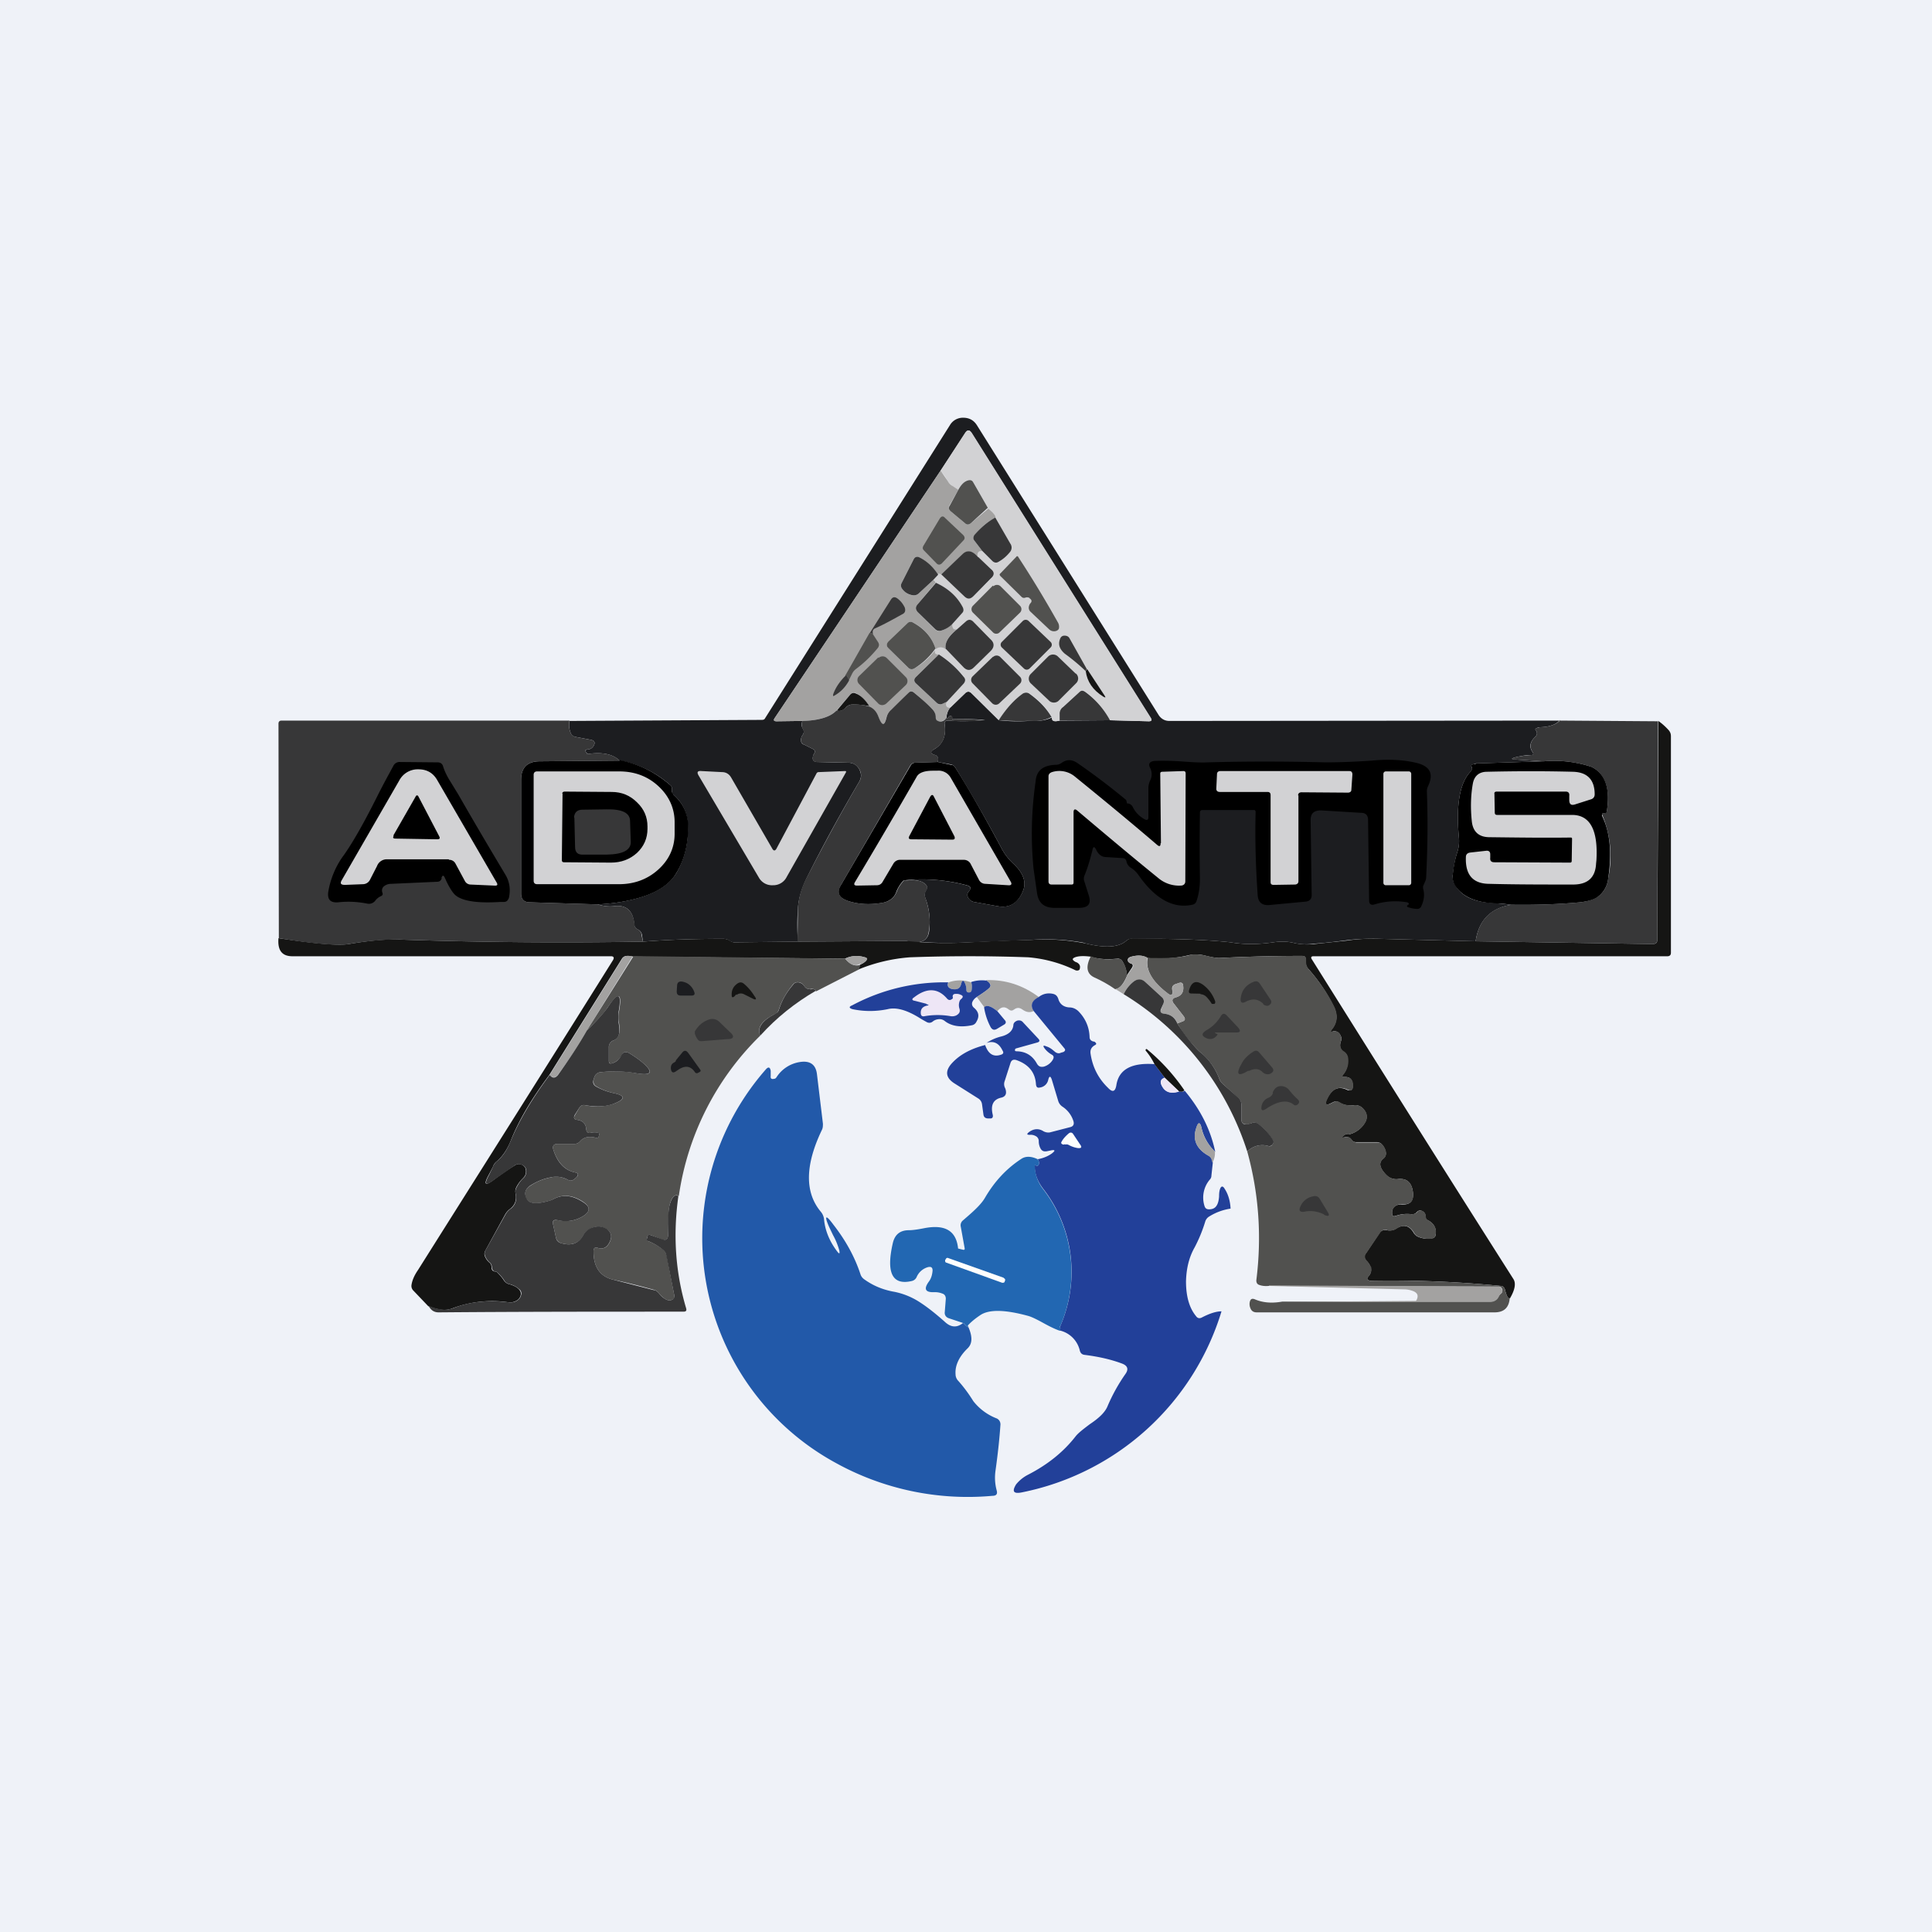 <?xml version="1.0" encoding="UTF-8"?>
<!-- generated by Finnhub -->
<svg viewBox="0 0 55.5 55.5" xmlns="http://www.w3.org/2000/svg">
<path d="M 0,0 H 55.5 V 55.5 H 0 Z" fill="rgb(239, 242, 248)"/>
<path d="M 44.81,20.685 C 44.71,20.81 44.52,20.88 44.26,20.89 C 44.22,20.89 44.19,20.89 44.16,20.91 C 44.11,20.93 44.09,20.95 44.12,20.98 C 44.17,21.05 44.16,21.11 44.1,21.17 C 43.95,21.31 43.92,21.46 44.03,21.61 C 44.06,21.67 44.05,21.69 43.99,21.69 C 43.83,21.69 43.69,21.72 43.55,21.75 C 43.4,21.79 43.4,21.81 43.55,21.82 L 44.33,21.87 L 42.43,21.93 C 42.4,21.93 42.38,21.93 42.35,21.95 C 42.28,21.96 42.25,21.99 42.27,22.02 C 42.3,22.07 42.29,22.12 42.25,22.16 C 41.94,22.47 41.82,23.11 41.91,24.06 A 1,1 0 0,1 41.87,24.46 C 41.8,24.67 41.76,24.91 41.73,25.16 C 41.73,25.26 41.75,25.35 41.81,25.44 C 42,25.76 42.37,25.92 42.91,25.94 L 43.43,25.99 C 42.83,26.08 42.48,26.43 42.39,27.04 L 39.65,26.97 C 39.35,26.96 39.02,26.97 38.69,27.01 C 38.38,27.05 38.06,27.09 37.74,27.11 C 37.54,27.14 37.35,27.13 37.18,27.09 C 36.98,27.04 36.78,27.04 36.58,27.07 C 36.16,27.13 35.75,27.14 35.35,27.07 C 34.9,27.02 34.22,26.98 33.32,26.97 H 32.54 A 0.24,0.24 0 0,0 32.36,27.02 C 32.14,27.22 31.74,27.24 31.18,27.1 L 31.12,27.08 A 6,6 0 0,0 29.62,27 L 29.12,27.02 L 27.66,27.08 C 27.12,27.1 26.59,27.08 26.05,27.03 C 26.43,27.13 26.65,27.04 26.69,26.76 A 2,2 0 0,0 26.58,25.79 A 0.22,0.22 0 0,1 26.6,25.58 C 26.65,25.5 26.64,25.44 26.56,25.38 C 26.46,25.3 26.29,25.27 26.06,25.28 L 25.96,25.29 A 4.97,4.97 0 0,1 27.76,25.43 C 27.89,25.46 27.91,25.52 27.83,25.61 A 0.14,0.14 0 0,0 27.81,25.78 C 27.85,25.85 27.91,25.9 27.98,25.91 L 28.65,26.03 C 29.01,26.1 29.26,25.93 29.4,25.56 C 29.48,25.32 29.39,25.07 29.11,24.81 C 28.96,24.67 28.84,24.51 28.75,24.33 A 43.8,43.8 0 0,0 27.45,22.06 A 0.19,0.19 0 0,0 27.32,21.96 L 26.94,21.89 C 26.96,21.78 26.94,21.71 26.86,21.69 C 26.72,21.65 26.71,21.59 26.84,21.52 C 27.08,21.38 27.18,21.15 27.14,20.82 C 27.12,20.73 27.16,20.7 27.24,20.7 A 5.7,5.7 0 0,0 28.3,20.68 C 28.01,20.66 27.7,20.65 27.38,20.66 C 27.35,20.66 27.35,20.66 27.35,20.63 C 27.36,20.6 27.35,20.58 27.32,20.57 C 27.29,20.57 27.27,20.57 27.26,20.59 C 27.23,20.63 27.2,20.64 27.19,20.63 C 27.19,20.53 27.22,20.43 27.29,20.33 L 27.74,19.9 C 27.79,19.86 27.84,19.86 27.89,19.9 L 28.69,20.69 A 4.8,4.8 0 0,0 29.68,20.7 A 1,1 0 0,0 30.22,20.61 C 30.21,20.71 30.28,20.74 30.44,20.7 L 31.88,20.69 L 33,20.72 C 33.08,20.72 33.1,20.69 33.05,20.62 L 27.91,12.44 C 27.85,12.34 27.79,12.34 27.73,12.44 L 27.02,13.52 L 22.26,20.62 C 22.21,20.69 22.23,20.72 22.31,20.72 L 23.05,20.71 C 23.02,20.8 23.02,20.87 23.07,20.94 C 23.1,21 23.1,21.05 23.06,21.11 A 0.25,0.25 0 0,0 23.01,21.28 C 23.01,21.33 23.05,21.38 23.1,21.39 L 23.34,21.51 C 23.41,21.54 23.43,21.59 23.38,21.66 A 0.23,0.23 0 0,0 23.35,21.76 C 23.34,21.84 23.38,21.88 23.46,21.89 L 24.36,21.91 C 24.51,21.91 24.61,21.97 24.68,22.09 C 24.75,22.22 24.75,22.34 24.68,22.46 C 24.18,23.31 23.67,24.23 23.18,25.21 C 23.03,25.51 22.94,25.81 22.92,26.11 C 22.9,26.41 22.9,26.73 22.92,27.05 L 21.09,27.07 A 0.2,0.2 0 0,1 20.97,27.03 A 0.34,0.34 0 0,0 20.77,26.97 C 20.01,26.97 19.24,26.99 18.47,27.05 L 18.44,26.85 A 0.2,0.2 0 0,0 18.32,26.7 A 0.17,0.17 0 0,1 18.22,26.56 C 18.19,26.16 17.99,25.99 17.65,26.03 C 17.5,26.05 17.33,26.03 17.17,25.98 C 17.59,25.96 17.99,25.9 18.39,25.78 C 18.89,25.63 19.24,25.39 19.43,25.08 C 19.65,24.7 19.77,24.26 19.76,23.75 C 19.76,23.39 19.63,23.08 19.35,22.83 A 0.17,0.17 0 0,1 19.3,22.75 V 22.69 C 19.31,22.64 19.3,22.59 19.25,22.55 A 2.97,2.97 0 0,0 17.8,21.85 C 17.6,21.66 17.3,21.6 16.88,21.66 H 16.87 A 0.13,0.13 0 0,0 16.84,21.61 C 16.8,21.57 16.81,21.54 16.88,21.53 A 0.2,0.2 0 0,0 17.05,21.43 C 17.11,21.33 17.08,21.27 16.96,21.25 L 16.54,21.17 A 0.18,0.18 0 0,1 16.4,21.07 A 0.6,0.6 0 0,1 16.36,20.71 L 21.88,20.68 C 21.93,20.68 21.96,20.67 21.98,20.63 L 27.29,12.21 A 0.43,0.43 0 0,1 27.67,12 C 27.84,12 27.97,12.07 28.06,12.21 L 33.29,20.55 C 33.36,20.65 33.46,20.71 33.59,20.71 L 44.82,20.7 Z" fill="rgb(28, 29, 32)"/>
<path d="M 31.87,20.675 C 31.71,20.37 31.48,20.09 31.18,19.87 C 31.12,19.83 31.06,19.83 31.01,19.88 L 30.53,20.31 A 0.23,0.23 0 0,0 30.45,20.48 L 30.44,20.7 C 30.28,20.74 30.21,20.72 30.22,20.61 C 30.07,20.34 29.85,20.11 29.57,19.92 A 0.14,0.14 0 0,0 29.4,19.92 C 29.16,20.08 28.92,20.33 28.7,20.69 L 27.9,19.9 C 27.84,19.86 27.8,19.86 27.74,19.9 L 27.3,20.33 C 27.25,20.33 27.22,20.32 27.2,20.3 C 27.17,20.27 27.17,20.22 27.2,20.16 L 27.68,19.63 C 27.74,19.57 27.74,19.5 27.68,19.43 C 27.49,19.19 27.25,18.98 26.98,18.8 C 26.86,18.8 26.83,18.75 26.88,18.65 C 26.97,18.58 27.06,18.58 27.18,18.65 L 27.68,19.17 C 27.78,19.27 27.88,19.27 27.98,19.17 L 28.46,18.7 C 28.57,18.59 28.57,18.48 28.46,18.37 L 27.95,17.86 C 27.88,17.79 27.82,17.79 27.75,17.86 L 27.49,18.08 C 27.44,18.08 27.4,18.08 27.39,18.06 C 27.36,18.02 27.36,17.96 27.38,17.9 L 27.64,17.61 C 27.68,17.57 27.69,17.51 27.66,17.46 A 1.5,1.5 0 0,0 26.88,16.75 C 26.88,16.71 26.86,16.69 26.81,16.66 L 26.95,16.51 C 26.95,16.48 26.97,16.47 27.05,16.5 L 27.7,17.13 C 27.79,17.21 27.88,17.21 27.97,17.13 L 28.48,16.61 C 28.57,16.51 28.57,16.43 28.48,16.35 L 28.09,16.01 C 28.07,15.94 28.08,15.89 28.11,15.86 C 28.13,15.84 28.16,15.83 28.21,15.83 L 28.49,16.11 C 28.56,16.17 28.63,16.18 28.7,16.13 C 28.84,16.05 28.94,15.95 29.01,15.85 A 0.2,0.2 0 0,0 29.02,15.61 L 28.59,14.88 C 28.62,14.83 28.55,14.74 28.39,14.61 L 27.96,13.86 C 27.92,13.8 27.87,13.78 27.81,13.8 C 27.71,13.83 27.61,13.92 27.53,14.07 A 4.94,4.94 0 0,1 27.36,13.97 A 0.43,0.43 0 0,1 27.22,13.81 C 27.17,13.71 27.1,13.62 27.02,13.52 L 27.72,12.44 C 27.79,12.34 27.85,12.34 27.92,12.44 L 33.06,20.62 C 33.1,20.69 33.08,20.72 33,20.72 L 31.88,20.69 Z" fill="rgb(210, 210, 212)"/>
<path d="M 27.01,13.505 L 27.22,13.81 C 27.26,13.88 27.3,13.93 27.36,13.96 L 27.53,14.07 L 27.27,14.53 C 27.24,14.58 27.25,14.63 27.3,14.68 L 27.72,15.03 C 27.77,15.08 27.83,15.08 27.89,15.03 L 28.39,14.61 C 28.55,14.74 28.62,14.83 28.59,14.88 C 28.37,14.98 28.18,15.15 27.99,15.38 C 27.95,15.42 27.95,15.48 27.99,15.53 L 28.22,15.83 C 28.16,15.83 28.12,15.84 28.11,15.86 C 28.08,15.89 28.07,15.94 28.09,16.01 C 27.94,15.82 27.79,15.79 27.68,15.91 L 27.04,16.5 C 26.97,16.47 26.94,16.48 26.94,16.51 A 1.4,1.4 0 0,0 26.41,16.01 C 26.34,15.98 26.29,15.99 26.25,16.06 L 25.9,16.75 A 0.15,0.15 0 0,0 25.92,16.92 C 26,17.02 26.1,17.09 26.22,17.1 A 0.2,0.2 0 0,0 26.4,17.04 L 26.81,16.66 C 26.85,16.69 26.88,16.71 26.87,16.75 L 26.36,17.36 C 26.29,17.44 26.3,17.51 26.36,17.58 L 26.86,18.08 C 26.9,18.12 26.96,18.14 27.02,18.12 C 27.15,18.09 27.26,18.02 27.37,17.9 C 27.35,17.97 27.36,18.02 27.39,18.06 C 27.4,18.08 27.43,18.08 27.49,18.08 C 27.23,18.28 27.13,18.48 27.17,18.65 C 27.07,18.58 26.97,18.58 26.88,18.65 C 26.78,18.32 26.56,18.05 26.22,17.88 C 26.16,17.85 26.12,17.86 26.07,17.9 L 25.53,18.43 C 25.46,18.5 25.46,18.56 25.53,18.63 L 26.09,19.18 C 26.14,19.23 26.2,19.24 26.27,19.2 C 26.5,19.07 26.7,18.89 26.88,18.65 C 26.83,18.75 26.86,18.8 26.97,18.8 L 26.31,19.45 C 26.25,19.51 26.25,19.57 26.31,19.63 L 26.91,20.19 C 26.95,20.24 27.01,20.25 27.07,20.22 L 27.2,20.16 C 27.17,20.22 27.17,20.26 27.2,20.3 C 27.22,20.32 27.25,20.33 27.3,20.33 A 0.4,0.4 0 0,0 27.19,20.63 C 27.12,20.7 27.05,20.73 26.96,20.72 C 26.9,20.71 26.86,20.67 26.87,20.6 A 0.28,0.28 0 0,0 26.78,20.37 A 7.59,7.59 0 0,0 26.25,19.89 C 26.2,19.85 26.15,19.85 26.1,19.9 A 8.2,8.2 0 0,1 25.6,20.39 A 0.4,0.4 0 0,0 25.47,20.59 C 25.41,20.86 25.33,20.86 25.24,20.61 A 0.49,0.49 0 0,0 24.98,20.31 C 24.85,20.1 24.72,19.97 24.58,19.91 A 0.13,0.13 0 0,0 24.42,19.96 L 24.03,20.41 C 23.84,20.6 23.51,20.7 23.05,20.71 L 22.31,20.72 C 22.23,20.72 22.21,20.69 22.26,20.62 L 27.02,13.52 Z" fill="rgb(163, 162, 161)"/>
<path d="M 28.38,14.585 L 27.89,15.03 C 27.83,15.08 27.77,15.08 27.72,15.03 L 27.3,14.68 C 27.25,14.63 27.24,14.58 27.28,14.53 L 27.53,14.07 C 27.61,13.92 27.7,13.83 27.81,13.8 C 27.88,13.78 27.93,13.8 27.96,13.86 L 28.39,14.61 Z M 27.68,15.52 L 27.05,16.19 C 27,16.23 26.95,16.23 26.91,16.19 L 26.54,15.81 C 26.5,15.77 26.5,15.74 26.52,15.69 L 27,14.89 C 27.05,14.82 27.1,14.82 27.15,14.88 L 27.68,15.38 C 27.72,15.43 27.72,15.48 27.68,15.52 Z" fill="rgb(81, 81, 79)"/>
<path d="M 28.59,14.865 L 29.02,15.61 A 0.2,0.2 0 0,1 29.02,15.85 C 28.94,15.95 28.84,16.05 28.7,16.13 C 28.63,16.18 28.56,16.17 28.5,16.11 L 28.22,15.83 L 27.99,15.53 C 27.95,15.48 27.95,15.43 27.99,15.37 C 28.18,15.15 28.38,14.98 28.59,14.87 Z M 28.1,16 L 28.47,16.35 C 28.57,16.43 28.57,16.52 28.47,16.61 L 27.97,17.12 C 27.87,17.22 27.79,17.22 27.69,17.12 L 27.04,16.5 L 27.67,15.9 C 27.8,15.79 27.94,15.82 28.09,16 Z M 26.95,16.51 L 26.81,16.66 L 26.4,17.04 A 0.2,0.2 0 0,1 26.23,17.1 A 0.44,0.44 0 0,1 25.92,16.92 A 0.15,0.15 0 0,1 25.9,16.75 L 26.25,16.06 C 26.29,15.99 26.35,15.98 26.41,16.01 C 26.63,16.12 26.81,16.29 26.95,16.51 Z" fill="rgb(55, 55, 56)"/>
<path d="M 29.57,17.175 A 0.14,0.14 0 0,0 29.45,17.17 A 0.1,0.1 0 0,1 29.35,17.15 L 28.74,16.55 C 28.71,16.52 28.71,16.49 28.74,16.47 L 29.19,16 C 29.21,15.97 29.24,15.97 29.25,16 C 29.65,16.61 30.03,17.24 30.39,17.88 C 30.42,17.93 30.43,17.99 30.42,18.05 C 30.41,18.09 30.37,18.12 30.32,18.13 A 0.2,0.2 0 0,1 30.14,18.08 L 29.61,17.58 A 0.16,0.16 0 0,1 29.56,17.41 A 0.2,0.2 0 0,1 29.6,17.33 C 29.65,17.28 29.64,17.23 29.58,17.19 Z" fill="rgb(81, 81, 79)"/>
<path d="M 26.87,16.735 C 27.24,16.9 27.5,17.14 27.66,17.45 C 27.69,17.52 27.68,17.57 27.64,17.61 L 27.38,17.9 A 0.71,0.71 0 0,1 27.02,18.12 A 0.17,0.17 0 0,1 26.86,18.07 L 26.36,17.58 C 26.3,17.51 26.29,17.44 26.36,17.36 L 26.88,16.75 Z" fill="rgb(55, 55, 56)"/>
<path d="M 28.52,16.825 L 27.95,17.4 A 0.14,0.14 0 0,0 27.95,17.6 L 28.52,18.16 C 28.57,18.22 28.67,18.22 28.72,18.16 L 29.3,17.6 A 0.14,0.14 0 0,0 29.3,17.4 L 28.74,16.84 A 0.15,0.15 0 0,0 28.54,16.84 Z" fill="rgb(81, 81, 79)"/>
<path d="M 25.08,18.225 C 25.07,18.21 25.04,18.19 24.99,18.18 L 25.59,17.23 C 25.64,17.15 25.7,17.13 25.79,17.2 C 25.88,17.27 25.94,17.35 25.99,17.45 C 26.02,17.55 26,17.61 25.91,17.65 C 25.64,17.8 25.39,17.94 25.14,18.05 C 25.07,18.08 25.05,18.15 25.09,18.25 Z M 27.17,18.65 C 27.13,18.48 27.23,18.29 27.49,18.08 L 27.75,17.85 C 27.82,17.79 27.88,17.79 27.95,17.85 L 28.46,18.37 C 28.57,18.47 28.57,18.59 28.46,18.7 L 27.98,19.17 C 27.88,19.27 27.78,19.27 27.68,19.17 L 27.18,18.65 Z M 30.18,18.44 L 29.55,17.84 A 0.12,0.12 0 0,0 29.38,17.84 L 28.78,18.44 A 0.11,0.11 0 0,0 28.78,18.6 L 29.41,19.2 C 29.46,19.25 29.53,19.25 29.58,19.2 L 30.18,18.6 A 0.11,0.11 0 0,0 30.18,18.44 Z" fill="rgb(55, 55, 56)"/>
<path d="M 26.87,18.635 A 2.1,2.1 0 0,1 26.27,19.2 C 26.2,19.24 26.14,19.23 26.09,19.18 L 25.52,18.62 C 25.46,18.56 25.46,18.5 25.52,18.43 L 26.07,17.9 C 26.11,17.86 26.17,17.85 26.22,17.88 C 26.56,18.06 26.78,18.32 26.88,18.65 Z M 24.99,18.18 C 25.04,18.19 25.07,18.21 25.09,18.24 L 25.22,18.44 C 25.26,18.5 25.26,18.55 25.22,18.61 C 25.04,18.83 24.84,19.03 24.6,19.21 A 0.37,0.37 0 0,0 24.48,19.35 L 24.38,19.55 C 24.36,19.45 24.33,19.41 24.28,19.41 L 24.98,18.18 Z" fill="rgb(81, 81, 79)"/>
<path d="M 31.22,19.205 L 31.19,19.28 A 5.7,5.7 0 0,0 30.59,18.78 C 30.44,18.65 30.39,18.52 30.45,18.36 C 30.47,18.3 30.51,18.26 30.58,18.26 C 30.64,18.26 30.69,18.28 30.72,18.33 L 31.22,19.22 Z M 26.97,18.8 C 27.25,18.98 27.49,19.2 27.68,19.44 C 27.74,19.5 27.74,19.57 27.68,19.64 L 27.2,20.16 L 27.07,20.22 A 0.14,0.14 0 0,1 26.91,20.19 L 26.31,19.63 C 26.25,19.57 26.25,19.51 26.31,19.45 L 26.97,18.8 Z M 28.52,18.87 L 27.94,19.43 A 0.14,0.14 0 0,0 27.94,19.63 L 28.5,20.2 C 28.56,20.26 28.65,20.26 28.71,20.2 L 29.3,19.64 A 0.14,0.14 0 0,0 29.3,19.44 L 28.73,18.87 A 0.15,0.15 0 0,0 28.53,18.87 Z M 30.9,19.35 L 30.38,18.85 A 0.2,0.2 0 0,0 30.11,18.86 L 29.61,19.36 A 0.19,0.19 0 0,0 29.61,19.63 L 30.14,20.13 C 30.21,20.2 30.34,20.2 30.41,20.13 L 30.91,19.63 A 0.19,0.19 0 0,0 30.91,19.35 Z" fill="rgb(55, 55, 56)"/>
<path d="M 25.23,18.885 L 24.68,19.42 A 0.16,0.16 0 0,0 24.68,19.65 L 25.23,20.21 C 25.29,20.27 25.39,20.27 25.46,20.21 L 26.02,19.68 A 0.16,0.16 0 0,0 26.02,19.45 L 25.47,18.9 A 0.17,0.17 0 0,0 25.24,18.9 Z" fill="rgb(81, 81, 79)"/>
<path d="M 31.22,19.205 L 31.73,19.98 C 31.77,20.04 31.76,20.05 31.69,20.01 C 31.39,19.82 31.23,19.58 31.19,19.28 L 31.23,19.22 Z" fill="rgb(21, 21, 20)"/>
<path d="M 24.28,19.395 C 24.33,19.41 24.36,19.46 24.39,19.55 C 24.29,19.73 24.16,19.87 23.99,19.97 C 23.93,20.01 23.92,20 23.94,19.93 C 24.01,19.74 24.13,19.57 24.29,19.41 Z M 27.2,20.63 C 27.2,20.64 27.23,20.63 27.26,20.59 A 0.06,0.06 0 0,1 27.32,20.57 C 27.35,20.57 27.37,20.6 27.35,20.63 C 27.35,20.66 27.35,20.67 27.38,20.66 A 8.24,8.24 0 0,1 28.3,20.69 A 5.7,5.7 0 0,1 27.24,20.7 C 27.16,20.7 27.12,20.73 27.14,20.82 C 27.18,21.15 27.09,21.38 26.84,21.52 C 26.71,21.6 26.72,21.65 26.87,21.69 C 26.94,21.71 26.97,21.78 26.94,21.89 L 26.3,21.91 A 0.16,0.16 0 0,0 26.15,21.99 L 24.16,25.42 C 24.04,25.63 24.09,25.78 24.33,25.87 C 24.64,25.98 24.99,26 25.37,25.93 C 25.57,25.89 25.7,25.78 25.77,25.59 C 25.8,25.51 25.86,25.41 25.97,25.29 H 26.06 C 26.3,25.27 26.46,25.3 26.56,25.38 C 26.64,25.44 26.66,25.5 26.61,25.58 A 0.22,0.22 0 0,0 26.58,25.78 C 26.7,26.13 26.74,26.46 26.68,26.76 C 26.65,27.04 26.43,27.13 26.05,27.03 L 22.91,27.05 L 22.92,26.1 C 22.94,25.8 23.02,25.5 23.18,25.2 C 23.68,24.23 24.18,23.31 24.68,22.46 A 0.34,0.34 0 0,0 24.68,22.09 A 0.35,0.35 0 0,0 24.36,21.91 L 23.46,21.89 C 23.38,21.89 23.34,21.84 23.35,21.76 C 23.35,21.72 23.36,21.69 23.38,21.66 C 23.43,21.59 23.41,21.54 23.34,21.51 L 23.1,21.39 A 0.13,0.13 0 0,1 23.01,21.28 C 23.01,21.21 23.02,21.16 23.06,21.11 C 23.1,21.05 23.1,21 23.06,20.94 C 23.03,20.87 23.02,20.8 23.05,20.71 C 23.51,20.7 23.85,20.6 24.03,20.41 C 24.13,20.44 24.21,20.41 24.3,20.32 C 24.35,20.27 24.4,20.25 24.46,20.24 C 24.61,20.23 24.78,20.24 24.98,20.3 C 25.11,20.36 25.19,20.46 25.24,20.6 C 25.34,20.86 25.41,20.86 25.47,20.6 A 0.4,0.4 0 0,1 25.6,20.39 L 26.1,19.9 C 26.15,19.85 26.2,19.85 26.26,19.9 C 26.44,20.05 26.62,20.2 26.78,20.37 C 26.85,20.44 26.88,20.52 26.88,20.6 C 26.88,20.67 26.9,20.7 26.97,20.72 C 27.05,20.74 27.13,20.71 27.19,20.62 Z M 31.88,20.69 H 30.44 V 20.48 C 30.45,20.41 30.48,20.35 30.54,20.31 L 31.01,19.88 C 31.06,19.83 31.11,19.83 31.18,19.88 C 31.48,20.1 31.71,20.37 31.88,20.68 Z" fill="rgb(55, 55, 56)"/>
<path d="M 24.97,20.285 C 24.78,20.25 24.61,20.23 24.46,20.24 A 0.26,0.26 0 0,0 24.3,20.32 C 24.21,20.42 24.12,20.44 24.04,20.41 L 24.42,19.96 C 24.46,19.91 24.52,19.89 24.58,19.92 C 24.72,19.97 24.86,20.1 24.98,20.3 Z" fill="rgb(21, 21, 20)"/>
<path d="M 30.21,20.595 A 1,1 0 0,1 29.68,20.71 H 29.49 C 29.27,20.72 29.01,20.71 28.69,20.69 C 28.92,20.33 29.16,20.08 29.39,19.92 C 29.45,19.89 29.51,19.89 29.56,19.92 C 29.84,20.12 30.06,20.34 30.22,20.62 Z M 16.36,20.7 A 0.6,0.6 0 0,0 16.4,21.07 C 16.43,21.12 16.48,21.16 16.54,21.17 L 16.96,21.25 C 17.08,21.27 17.11,21.33 17.05,21.43 A 0.2,0.2 0 0,1 16.88,21.53 C 16.81,21.53 16.8,21.57 16.84,21.61 L 16.87,21.66 H 16.88 C 17.3,21.6 17.61,21.66 17.8,21.85 L 15.5,21.87 C 15.15,21.87 14.97,22.05 14.97,22.4 V 25.67 C 14.97,25.83 15.05,25.92 15.22,25.92 L 17.17,25.98 C 17.33,26.03 17.5,26.05 17.65,26.03 C 17.99,25.99 18.19,26.16 18.23,26.56 C 18.23,26.63 18.27,26.68 18.33,26.7 C 18.39,26.74 18.43,26.79 18.43,26.86 L 18.47,27.05 C 16.13,27.09 13.79,27.07 11.45,26.99 C 11.08,26.99 10.6,27.02 10.02,27.12 C 9.7,27.17 9.02,27.12 8.01,26.95 L 8,20.79 C 8,20.73 8.03,20.7 8.09,20.7 H 16.36 Z M 44.82,20.7 L 47.63,20.72 L 47.61,26.99 C 47.61,27.08 47.56,27.12 47.47,27.12 L 42.39,27.04 C 42.48,26.43 42.82,26.08 43.42,25.99 C 44.08,26 44.74,25.98 45.39,25.92 C 45.63,25.89 45.81,25.83 45.93,25.74 A 0.76,0.76 0 0,0 46.2,25.22 A 3.09,3.09 0 0,0 46.02,23.39 C 46.02,23.37 46.05,23.35 46.08,23.36 C 46.12,23.36 46.15,23.35 46.16,23.3 C 46.26,22.65 46.11,22.23 45.72,22.03 A 3.4,3.4 0 0,0 44.35,21.87 H 44.33 L 43.55,21.82 C 43.4,21.82 43.4,21.79 43.55,21.75 C 43.68,21.72 43.83,21.7 43.99,21.69 C 44.05,21.69 44.06,21.67 44.03,21.61 C 43.93,21.46 43.95,21.31 44.1,21.17 C 44.16,21.11 44.17,21.05 44.12,20.98 C 44.09,20.95 44.11,20.93 44.16,20.91 A 0.28,0.28 0 0,1 44.26,20.89 C 44.52,20.88 44.71,20.81 44.82,20.69 Z" fill="rgb(55, 55, 56)"/>
<path d="M 47.63,20.705 C 47.74,20.78 47.84,20.87 47.94,20.98 C 47.98,21.03 48,21.08 48,21.15 V 27.37 C 48,27.44 47.96,27.47 47.9,27.47 H 37.73 C 37.67,27.47 37.65,27.5 37.68,27.55 C 39.61,30.63 41.54,33.7 43.48,36.75 C 43.55,36.87 43.52,37.05 43.38,37.29 C 43.32,37.32 43.28,37.23 43.23,37.04 C 43.21,36.98 43.17,36.94 43.11,36.94 A 32.4,32.4 0 0,0 39.41,36.79 C 39.26,36.79 39.24,36.74 39.33,36.64 A 0.24,0.24 0 0,0 39.37,36.4 A 0.36,0.36 0 0,0 39.27,36.24 C 39.19,36.16 39.17,36.08 39.24,36 L 39.64,35.4 C 39.7,35.34 39.76,35.32 39.84,35.34 C 39.94,35.36 40.04,35.34 40.11,35.29 C 40.32,35.16 40.49,35.2 40.62,35.43 C 40.65,35.47 40.68,35.5 40.72,35.52 C 40.85,35.58 40.99,35.6 41.14,35.57 C 41.19,35.57 41.23,35.53 41.24,35.48 C 41.27,35.28 41.19,35.14 41.01,35.05 A 0.11,0.11 0 0,1 40.95,34.95 A 0.16,0.16 0 0,0 40.85,34.79 C 40.8,34.76 40.75,34.77 40.7,34.82 A 0.17,0.17 0 0,1 40.54,34.88 A 0.98,0.98 0 0,0 40.09,34.93 C 40.02,34.95 39.99,34.93 39.99,34.86 C 39.98,34.74 40.03,34.66 40.13,34.62 A 0.26,0.26 0 0,1 40.26,34.6 C 40.53,34.62 40.63,34.48 40.58,34.19 C 40.53,33.95 40.4,33.85 40.17,33.87 A 0.4,0.4 0 0,1 39.81,33.74 C 39.62,33.54 39.6,33.39 39.74,33.28 C 39.79,33.24 39.82,33.18 39.81,33.11 A 0.44,0.44 0 0,0 39.71,32.89 A 0.2,0.2 0 0,0 39.55,32.81 H 38.96 A 0.15,0.15 0 0,1 38.83,32.75 C 38.79,32.68 38.72,32.65 38.63,32.67 C 38.53,32.69 38.53,32.67 38.61,32.61 A 0.2,0.2 0 0,1 38.78,32.58 A 0.72,0.72 0 0,0 39.22,32.23 A 0.3,0.3 0 0,0 39.19,31.89 A 0.32,0.32 0 0,0 38.87,31.75 A 0.61,0.61 0 0,1 38.47,31.67 A 0.17,0.17 0 0,0 38.3,31.66 L 38.2,31.71 C 38.1,31.75 38.06,31.73 38.1,31.61 C 38.24,31.29 38.43,31.18 38.7,31.31 C 38.8,31.35 38.86,31.31 38.86,31.2 C 38.86,31.02 38.79,30.93 38.62,30.94 C 38.55,30.94 38.54,30.92 38.58,30.87 A 0.6,0.6 0 0,0 38.7,30.35 A 0.18,0.18 0 0,0 38.6,30.22 C 38.5,30.15 38.47,30.05 38.52,29.91 A 0.2,0.2 0 0,0 38.52,29.77 C 38.47,29.65 38.39,29.61 38.29,29.63 C 38.22,29.65 38.21,29.63 38.25,29.58 C 38.41,29.38 38.43,29.18 38.33,28.95 A 4.73,4.73 0 0,0 37.58,27.83 A 0.28,0.28 0 0,1 37.51,27.64 V 27.57 C 37.51,27.49 37.48,27.46 37.4,27.46 C 36.6,27.46 35.81,27.48 35.03,27.52 C 34.94,27.52 34.82,27.5 34.65,27.46 A 1.04,1.04 0 0,0 34.15,27.44 A 3.61,3.61 0 0,1 32.96,27.52 C 32.84,27.44 32.67,27.43 32.47,27.49 C 32.4,27.52 32.38,27.56 32.41,27.63 L 32.46,27.67 C 32.55,27.69 32.56,27.74 32.51,27.81 L 32.37,28.02 A 0.86,0.86 0 0,0 32.24,27.61 A 0.15,0.15 0 0,0 32.09,27.54 C 31.79,27.57 31.53,27.55 31.32,27.48 C 31.15,27.46 31.02,27.46 30.91,27.49 C 30.79,27.53 30.79,27.57 30.89,27.63 L 30.94,27.65 C 31.01,27.69 31.04,27.75 31.02,27.82 C 31.02,27.84 31.01,27.86 30.99,27.87 A 0.12,0.12 0 0,1 30.89,27.87 A 3.84,3.84 0 0,0 29.54,27.5 A 47.08,47.08 0 0,0 26.14,27.5 A 4.83,4.83 0 0,0 24.66,27.85 L 24.71,27.71 A 0.49,0.49 0 0,0 24.87,27.61 C 24.92,27.55 24.91,27.51 24.84,27.5 A 0.77,0.77 0 0,0 24.27,27.54 L 18.17,27.48 A 0.44,0.44 0 0,0 18.01,27.46 A 0.17,0.17 0 0,0 17.86,27.55 L 15.78,30.88 C 15.28,31.55 14.9,32.18 14.66,32.8 C 14.56,33.04 14.42,33.24 14.26,33.37 A 0.32,0.32 0 0,0 14.16,33.52 L 14.04,33.75 C 13.88,34.04 13.94,34.08 14.2,33.88 C 14.39,33.74 14.59,33.6 14.8,33.47 A 0.2,0.2 0 0,1 14.97,33.45 C 15.07,33.49 15.11,33.55 15.11,33.65 C 15.11,33.73 15.08,33.79 15.03,33.84 A 0.97,0.97 0 0,0 14.83,34.11 A 0.26,0.26 0 0,0 14.81,34.28 C 14.85,34.48 14.79,34.62 14.65,34.73 A 0.5,0.5 0 0,0 14.51,34.89 L 13.94,35.93 A 0.18,0.18 0 0,0 13.93,36.09 C 13.96,36.16 14,36.22 14.06,36.27 C 14.1,36.3 14.12,36.35 14.12,36.4 C 14.12,36.5 14.17,36.53 14.26,36.53 C 14.34,36.61 14.42,36.69 14.48,36.79 C 14.52,36.84 14.57,36.88 14.63,36.89 C 14.73,36.92 14.83,36.96 14.9,37.03 C 14.95,37.08 14.97,37.13 14.96,37.2 A 0.24,0.24 0 0,1 14.86,37.35 A 0.37,0.37 0 0,1 14.6,37.41 A 3.22,3.22 0 0,0 13.01,37.58 A 0.66,0.66 0 0,1 12.65,37.62 A 1.64,1.64 0 0,1 12.3,37.52 L 11.88,37.08 A 0.19,0.19 0 0,1 11.82,36.92 C 11.84,36.78 11.9,36.64 12.01,36.48 C 13.83,33.59 15.71,30.62 17.61,27.58 C 17.65,27.51 17.63,27.47 17.55,27.47 H 8.4 C 8.1,27.47 7.97,27.3 8,26.95 C 9.03,27.11 9.7,27.17 10.02,27.12 C 10.6,27.02 11.08,26.98 11.45,26.99 C 13.79,27.07 16.13,27.09 18.48,27.05 C 19.24,26.99 20.01,26.97 20.78,26.97 A 0.34,0.34 0 0,1 20.98,27.03 A 0.2,0.2 0 0,0 21.09,27.07 L 22.91,27.05 L 26.05,27.03 C 26.59,27.09 27.12,27.1 27.65,27.08 A 67.38,67.38 0 0,1 29.63,27 A 6,6 0 0,1 31.18,27.1 C 31.75,27.24 32.14,27.22 32.36,27.02 C 32.41,26.98 32.46,26.96 32.54,26.96 L 33.32,26.97 C 34.22,26.98 34.9,27.02 35.35,27.07 C 35.75,27.14 36.16,27.13 36.58,27.07 C 36.78,27.04 36.98,27.04 37.18,27.09 C 37.36,27.13 37.54,27.14 37.74,27.12 L 38.69,27.02 C 39.02,26.97 39.34,26.96 39.65,26.97 L 42.39,27.04 L 47.47,27.12 C 47.57,27.12 47.61,27.08 47.61,26.99 L 47.64,20.72 Z" fill="rgb(21, 21, 20)"/>
<path d="M 17.79,21.835 C 18.33,21.94 18.81,22.17 19.25,22.55 C 19.3,22.59 19.31,22.64 19.3,22.69 V 22.75 L 19.35,22.83 C 19.63,23.08 19.77,23.39 19.77,23.75 C 19.77,24.26 19.66,24.7 19.43,25.08 C 19.25,25.39 18.9,25.63 18.4,25.78 C 18,25.9 17.59,25.96 17.17,25.98 L 15.22,25.92 C 15.05,25.92 14.97,25.83 14.97,25.67 V 22.4 C 14.97,22.05 15.15,21.87 15.51,21.87 L 17.8,21.85 Z M 32.38,23.08 C 32.46,23.08 32.52,23.13 32.55,23.2 C 32.62,23.34 32.74,23.46 32.89,23.54 C 32.96,23.57 32.99,23.55 32.99,23.47 V 22.63 C 32.99,22.56 33.01,22.5 33.03,22.44 A 0.4,0.4 0 0,0 33.04,22.06 C 32.98,21.95 33.02,21.88 33.15,21.86 C 33.35,21.85 33.65,21.85 34.03,21.88 C 34.32,21.9 34.53,21.91 34.69,21.9 C 35.77,21.87 36.89,21.87 38.07,21.9 C 38.53,21.9 38.97,21.88 39.41,21.85 C 39.91,21.8 40.35,21.83 40.71,21.92 C 41.09,22.02 41.19,22.24 41.02,22.59 A 0.33,0.33 0 0,0 40.99,22.74 C 41.02,23.56 41.01,24.37 40.97,25.18 C 40.97,25.23 40.96,25.28 40.94,25.32 L 40.88,25.46 V 25.52 C 40.93,25.69 40.91,25.86 40.83,26.03 A 0.12,0.12 0 0,1 40.72,26.11 A 0.84,0.84 0 0,1 40.48,26.07 C 40.4,26.05 40.4,26.02 40.47,25.98 C 40.48,25.97 40.47,25.95 40.45,25.93 L 40.42,25.92 A 2,2 0 0,0 39.49,25.98 C 39.39,26.01 39.33,25.98 39.33,25.86 L 39.3,23.55 C 39.3,23.42 39.23,23.35 39.1,23.35 L 37.95,23.28 C 37.75,23.28 37.65,23.36 37.65,23.56 L 37.68,25.72 C 37.68,25.82 37.62,25.89 37.51,25.9 L 36.45,26 C 36.25,26.01 36.15,25.92 36.13,25.73 C 36.07,24.86 36.05,24.07 36.07,23.33 C 36.07,23.29 36.05,23.26 36.01,23.27 H 34.54 C 34.49,23.27 34.47,23.3 34.47,23.34 A 58.9,58.9 0 0,0 34.47,25.24 C 34.47,25.47 34.44,25.69 34.37,25.89 A 0.15,0.15 0 0,1 34.25,25.99 C 33.7,26.11 33.18,25.82 32.7,25.13 A 0.73,0.73 0 0,0 32.49,24.93 A 0.28,0.28 0 0,1 32.36,24.75 C 32.35,24.68 32.3,24.65 32.24,24.65 L 31.76,24.62 A 0.26,0.26 0 0,1 31.59,24.55 A 0.4,0.4 0 0,1 31.49,24.41 C 31.44,24.31 31.4,24.31 31.38,24.43 C 31.32,24.67 31.25,24.92 31.15,25.16 A 0.22,0.22 0 0,0 31.15,25.32 L 31.27,25.7 C 31.36,25.96 31.27,26.08 30.99,26.08 H 30.27 C 29.98,26.07 29.83,25.93 29.79,25.65 L 29.69,24.95 A 10.37,10.37 0 0,1 29.75,22.45 C 29.77,22.14 29.96,21.98 30.34,21.97 C 30.4,21.97 30.44,21.95 30.49,21.92 C 30.64,21.81 30.79,21.81 30.95,21.92 C 31.43,22.25 31.89,22.6 32.35,22.98 L 32.37,23.05 V 23.07 L 32.38,23.08 Z M 44.33,21.87 H 44.35 A 3.4,3.4 0 0,1 45.72,22.03 C 46.12,22.23 46.26,22.65 46.16,23.3 C 46.16,23.35 46.12,23.37 46.08,23.36 C 46.05,23.36 46.03,23.36 46.02,23.39 V 23.43 C 46.25,23.9 46.31,24.5 46.2,25.22 A 0.76,0.76 0 0,1 45.93,25.74 C 45.81,25.84 45.63,25.89 45.39,25.92 C 44.74,25.98 44.09,26 43.42,25.99 A 4.3,4.3 0 0,0 42.92,25.95 C 42.37,25.92 42,25.75 41.8,25.44 A 0.46,0.46 0 0,1 41.73,25.16 C 41.75,24.91 41.8,24.67 41.87,24.46 A 1,1 0 0,0 41.91,24.06 C 41.82,23.11 41.94,22.47 42.25,22.16 C 42.29,22.11 42.3,22.06 42.27,22.02 C 42.25,21.99 42.27,21.96 42.35,21.95 L 42.43,21.93 L 44.33,21.87 Z M 12.69,25.23 C 12.67,25.29 12.63,25.33 12.56,25.33 L 11.23,25.39 A 0.32,0.32 0 0,0 11.03,25.46 C 10.97,25.51 10.96,25.58 10.99,25.66 C 11,25.69 10.99,25.72 10.95,25.74 A 0.42,0.42 0 0,0 10.79,25.86 A 0.23,0.23 0 0,1 10.56,25.96 C 10.26,25.9 9.98,25.89 9.72,25.92 C 9.49,25.94 9.4,25.84 9.43,25.62 C 9.49,25.26 9.63,24.92 9.83,24.63 C 10.09,24.28 10.43,23.69 10.84,22.87 C 11.04,22.47 11.2,22.19 11.3,22 A 0.2,0.2 0 0,1 11.5,21.89 L 12.57,21.9 C 12.65,21.9 12.71,21.94 12.73,22.02 C 12.78,22.18 12.86,22.33 12.95,22.47 L 13.17,22.83 C 13.61,23.6 14.06,24.36 14.52,25.13 C 14.64,25.33 14.67,25.55 14.62,25.79 C 14.59,25.87 14.55,25.91 14.47,25.91 H 14.37 C 13.73,25.95 13.31,25.89 13.1,25.73 C 13.02,25.67 12.93,25.53 12.83,25.33 A 2.44,2.44 0 0,0 12.78,25.22 C 12.74,25.13 12.71,25.14 12.68,25.22 Z M 26.94,21.89 L 27.32,21.97 C 27.38,21.97 27.42,22.01 27.45,22.06 C 27.89,22.76 28.32,23.53 28.75,24.33 C 28.84,24.51 28.96,24.67 29.11,24.81 C 29.39,25.07 29.48,25.32 29.4,25.56 C 29.26,25.94 29.01,26.1 28.65,26.03 L 27.98,25.91 A 0.24,0.24 0 0,1 27.81,25.78 A 0.14,0.14 0 0,1 27.83,25.61 C 27.91,25.51 27.89,25.46 27.77,25.43 A 4.97,4.97 0 0,0 25.96,25.29 A 0.97,0.97 0 0,0 25.76,25.59 C 25.7,25.78 25.56,25.89 25.37,25.93 C 24.99,26 24.64,25.98 24.33,25.87 C 24.09,25.78 24.03,25.63 24.16,25.42 L 26.16,21.99 A 0.16,0.16 0 0,1 26.3,21.91 L 26.94,21.89 Z" fill="rgb(0, 0, 0)"/>
<path d="M 12.89,24.685 H 11.13 A 0.3,0.3 0 0,0 10.83,24.88 L 10.63,25.27 A 0.23,0.23 0 0,1 10.43,25.4 L 9.91,25.42 C 9.79,25.42 9.76,25.38 9.82,25.28 L 11.47,22.42 A 0.6,0.6 0 0,1 12.02,22.1 C 12.26,22.1 12.44,22.2 12.56,22.41 L 14.26,25.34 C 14.31,25.42 14.29,25.45 14.19,25.44 L 13.51,25.41 A 0.19,0.19 0 0,1 13.35,25.3 L 13.08,24.8 A 0.2,0.2 0 0,0 12.9,24.7 Z M 15.33,22.26 C 15.33,22.19 15.37,22.16 15.43,22.16 H 17.79 C 18.23,22.16 18.61,22.3 18.92,22.59 C 19.22,22.87 19.38,23.22 19.38,23.62 V 23.95 C 19.38,24.35 19.22,24.7 18.91,24.98 C 18.6,25.26 18.22,25.4 17.78,25.4 H 15.43 C 15.36,25.4 15.33,25.36 15.33,25.3 V 22.26 Z M 22.18,24.37 C 22.22,24.45 22.27,24.45 22.31,24.37 L 23.46,22.21 A 0.07,0.07 0 0,1 23.52,22.18 L 24.27,22.15 C 24.31,22.15 24.31,22.16 24.3,22.19 L 22.6,25.19 A 0.43,0.43 0 0,1 22.2,25.43 A 0.43,0.43 0 0,1 21.8,25.21 L 20.07,22.28 C 20.01,22.18 20.04,22.14 20.15,22.15 L 20.74,22.18 C 20.85,22.18 20.94,22.23 21,22.33 L 22.18,24.37 Z M 27.68,24.7 H 25.87 A 0.22,0.22 0 0,0 25.67,24.8 L 25.35,25.34 A 0.18,0.18 0 0,1 25.2,25.43 L 24.62,25.44 C 24.54,25.44 24.52,25.41 24.56,25.34 C 25.16,24.34 25.75,23.33 26.33,22.32 C 26.39,22.2 26.55,22.14 26.8,22.14 H 26.92 A 0.4,0.4 0 0,1 27.31,22.34 L 29.03,25.32 C 29.08,25.4 29.05,25.44 28.96,25.43 L 28.31,25.39 A 0.21,0.21 0 0,1 28.12,25.27 L 27.89,24.83 A 0.22,0.22 0 0,0 27.69,24.7 Z M 33.35,24.22 L 33.33,22.22 C 33.33,22.19 33.35,22.17 33.39,22.17 L 33.99,22.15 C 34.04,22.15 34.06,22.17 34.06,22.22 L 34.05,25.32 C 34.05,25.39 34,25.44 33.92,25.44 A 0.92,0.92 0 0,1 33.27,25.22 C 32.48,24.58 31.71,23.93 30.94,23.28 C 30.88,23.23 30.84,23.25 30.84,23.33 V 25.34 C 30.84,25.39 30.83,25.41 30.78,25.41 H 30.21 C 30.15,25.41 30.12,25.38 30.12,25.32 V 22.3 C 30.12,22.24 30.16,22.2 30.22,22.18 A 0.7,0.7 0 0,1 30.88,22.31 C 31.68,22.96 32.47,23.61 33.24,24.27 C 33.31,24.33 33.34,24.31 33.34,24.22 Z M 37.3,22.85 V 25.31 C 37.3,25.37 37.27,25.4 37.21,25.41 L 36.59,25.42 C 36.53,25.42 36.5,25.4 36.5,25.34 V 22.84 C 36.5,22.78 36.47,22.75 36.41,22.75 H 35.04 C 34.98,22.75 34.94,22.72 34.94,22.66 L 34.96,22.24 C 34.96,22.18 35,22.15 35.06,22.15 H 38.76 C 38.82,22.15 38.85,22.18 38.85,22.25 L 38.82,22.69 C 38.82,22.74 38.78,22.77 38.72,22.77 L 37.39,22.76 C 37.33,22.76 37.29,22.79 37.29,22.85 Z M 40.47,22.16 H 39.81 A 0.07,0.07 0 0,0 39.74,22.23 V 25.36 C 39.74,25.4 39.77,25.43 39.81,25.43 H 40.47 C 40.51,25.43 40.54,25.4 40.54,25.36 V 22.23 A 0.07,0.07 0 0,0 40.47,22.16 Z M 45.12,24.06 C 44.38,24.07 43.61,24.06 42.79,24.05 C 42.48,24.05 42.31,23.89 42.28,23.59 C 42.24,23.21 42.25,22.84 42.31,22.51 C 42.35,22.29 42.49,22.17 42.72,22.17 C 43.58,22.15 44.4,22.15 45.18,22.17 C 45.6,22.18 45.81,22.4 45.81,22.82 C 45.81,22.89 45.77,22.94 45.71,22.96 L 45.24,23.11 C 45.14,23.14 45.08,23.11 45.08,22.98 V 22.86 C 45.09,22.78 45.05,22.74 44.98,22.74 H 43 C 42.95,22.74 42.92,22.76 42.93,22.81 L 42.94,23.34 C 42.94,23.39 42.96,23.41 43.01,23.41 H 45.16 C 45.68,23.41 45.91,23.85 45.86,24.71 L 45.85,24.81 C 45.83,25.21 45.61,25.41 45.19,25.41 C 44.34,25.41 43.53,25.41 42.79,25.39 C 42.31,25.39 42.09,25.13 42.11,24.62 C 42.11,24.54 42.16,24.5 42.24,24.49 L 42.69,24.44 C 42.77,24.43 42.81,24.47 42.81,24.54 V 24.64 C 42.8,24.73 42.84,24.77 42.93,24.77 L 45.1,24.78 C 45.13,24.78 45.15,24.77 45.15,24.73 L 45.16,24.1 C 45.16,24.07 45.15,24.06 45.12,24.06 Z" fill="rgb(210, 210, 212)"/>
<path d="M 16.15,22.785 C 16.16,22.76 16.18,22.74 16.22,22.74 L 17.57,22.75 C 17.86,22.75 18.1,22.85 18.3,23.05 C 18.5,23.24 18.6,23.47 18.6,23.74 V 23.81 C 18.6,24.08 18.5,24.31 18.3,24.5 C 18.09,24.69 17.84,24.78 17.55,24.78 L 16.2,24.77 C 16.16,24.77 16.14,24.75 16.14,24.71 L 16.16,22.8 Z M 11.3,24 L 11.93,22.9 C 11.96,22.83 12,22.83 12.03,22.9 L 12.62,24.03 C 12.65,24.09 12.62,24.11 12.56,24.11 L 11.36,24.09 C 11.29,24.09 11.28,24.06 11.31,24.01 Z M 26.12,24.02 L 26.72,22.89 C 26.76,22.82 26.8,22.82 26.83,22.89 L 27.42,24.03 C 27.44,24.09 27.42,24.12 27.36,24.12 L 26.18,24.11 C 26.11,24.11 26.09,24.08 26.12,24.02 Z" fill="rgb(0, 0, 0)"/>
<path d="M 16.49,23.485 C 16.5,23.34 16.58,23.26 16.73,23.26 L 17.42,23.25 C 17.87,23.24 18.1,23.35 18.1,23.59 L 18.12,24.19 C 18.12,24.42 17.9,24.54 17.44,24.55 H 16.76 C 16.6,24.56 16.52,24.49 16.52,24.33 L 16.5,23.49 Z" fill="rgb(55, 55, 56)"/>
<path d="M 43.37,37.285 C 43.35,37.57 43.2,37.7 42.93,37.7 H 36.1 C 36.01,37.7 35.95,37.66 35.92,37.58 A 0.3,0.3 0 0,1 35.9,37.41 C 35.92,37.31 35.97,37.29 36.06,37.33 C 36.3,37.43 36.56,37.44 36.84,37.39 H 42.8 C 42.92,37.39 43,37.34 43.05,37.24 A 0.24,0.24 0 0,1 43.12,37.16 C 43.16,37.12 43.17,37.08 43.15,37.03 A 0.1,0.1 0 0,0 43.04,36.96 L 36.45,36.94 C 36.34,36.95 36.25,36.94 36.17,36.91 C 36.11,36.89 36.09,36.84 36.09,36.78 C 36.25,35.51 36.16,34.28 35.83,33.08 A 0.6,0.6 0 0,1 36.43,32.92 C 36.48,32.94 36.53,32.92 36.55,32.88 A 0.1,0.1 0 0,0 36.56,32.75 A 1.7,1.7 0 0,0 36.16,32.3 A 0.2,0.2 0 0,0 35.94,32.27 A 0.39,0.39 0 0,1 35.82,32.3 C 35.72,32.3 35.66,32.26 35.66,32.15 V 31.73 A 0.24,0.24 0 0,0 35.58,31.55 L 35.13,31.14 A 0.42,0.42 0 0,1 35.02,30.97 C 34.9,30.67 34.72,30.42 34.46,30.21 A 3.67,3.67 0 0,1 33.86,29.46 L 33.82,29.4 L 33.95,29.35 C 34.05,29.32 34.06,29.27 34,29.19 L 33.72,28.83 C 33.65,28.74 33.67,28.68 33.78,28.65 C 33.93,28.61 34.01,28.5 33.99,28.33 C 33.99,28.24 33.94,28.21 33.86,28.24 L 33.77,28.27 C 33.71,28.29 33.67,28.33 33.67,28.4 L 33.68,28.49 C 33.68,28.59 33.65,28.61 33.56,28.55 C 33.09,28.2 32.9,27.85 32.97,27.52 H 33.17 C 33.6,27.53 33.94,27.5 34.17,27.44 C 34.27,27.4 34.45,27.41 34.67,27.46 C 34.83,27.5 34.95,27.52 35.04,27.52 C 35.82,27.48 36.61,27.46 37.41,27.46 C 37.49,27.46 37.52,27.49 37.52,27.56 V 27.64 C 37.52,27.72 37.55,27.78 37.59,27.84 C 37.91,28.2 38.16,28.57 38.34,28.94 C 38.44,29.18 38.42,29.39 38.26,29.58 C 38.22,29.63 38.23,29.65 38.3,29.63 C 38.4,29.61 38.48,29.65 38.52,29.77 A 0.2,0.2 0 0,1 38.52,29.91 C 38.48,30.05 38.51,30.15 38.62,30.21 C 38.67,30.25 38.7,30.29 38.72,30.35 A 0.6,0.6 0 0,1 38.59,30.87 C 38.55,30.92 38.56,30.94 38.63,30.94 C 38.79,30.93 38.88,31.02 38.87,31.2 C 38.87,31.32 38.81,31.35 38.71,31.3 C 38.44,31.18 38.25,31.29 38.11,31.62 C 38.07,31.72 38.11,31.75 38.21,31.71 L 38.31,31.66 A 0.17,0.17 0 0,1 38.48,31.66 C 38.6,31.74 38.73,31.76 38.88,31.75 C 39.01,31.73 39.12,31.78 39.2,31.89 C 39.28,31.99 39.29,32.11 39.23,32.23 A 0.72,0.72 0 0,1 38.78,32.58 A 0.2,0.2 0 0,0 38.62,32.61 C 38.54,32.67 38.54,32.69 38.64,32.67 C 38.73,32.65 38.79,32.67 38.84,32.75 C 38.87,32.79 38.92,32.82 38.97,32.82 H 39.57 A 0.2,0.2 0 0,1 39.72,32.89 C 39.77,32.95 39.81,33.03 39.82,33.11 C 39.82,33.18 39.8,33.24 39.75,33.28 C 39.6,33.39 39.63,33.55 39.82,33.74 C 39.92,33.84 40.03,33.89 40.18,33.87 C 40.4,33.85 40.54,33.95 40.58,34.19 C 40.64,34.48 40.54,34.62 40.27,34.59 C 40.22,34.59 40.17,34.6 40.14,34.62 A 0.23,0.23 0 0,0 39.99,34.86 C 39.99,34.93 40.03,34.96 40.1,34.93 C 40.24,34.88 40.4,34.86 40.55,34.88 C 40.62,34.88 40.67,34.86 40.71,34.82 C 40.75,34.77 40.81,34.76 40.87,34.79 S 40.96,34.88 40.96,34.95 C 40.96,34.99 40.98,35.03 41.02,35.05 C 41.2,35.15 41.28,35.29 41.24,35.48 C 41.24,35.53 41.2,35.56 41.15,35.58 A 0.72,0.72 0 0,1 40.73,35.52 A 0.23,0.23 0 0,1 40.63,35.43 C 40.5,35.2 40.33,35.16 40.13,35.29 A 0.34,0.34 0 0,1 39.85,35.34 A 0.16,0.16 0 0,0 39.65,35.41 L 39.25,36 C 39.19,36.08 39.2,36.16 39.29,36.24 L 39.39,36.4 C 39.41,36.49 39.39,36.56 39.34,36.64 C 39.24,36.74 39.27,36.8 39.41,36.79 A 32.4,32.4 0 0,1 43.11,36.94 C 43.18,36.94 43.21,36.98 43.23,37.04 C 43.28,37.24 43.33,37.32 43.39,37.29 Z" fill="rgb(81, 81, 79)"/>
<path d="M 18.18,27.465 L 16.86,29.6 C 16.61,30.04 16.34,30.46 16.03,30.87 C 15.96,30.97 15.87,30.97 15.79,30.88 L 17.87,27.55 A 0.17,0.17 0 0,1 18.02,27.46 C 18.08,27.46 18.13,27.46 18.19,27.48 Z" fill="rgb(163, 162, 161)"/>
<path d="M 18.18,27.465 L 24.28,27.54 C 24.43,27.72 24.58,27.77 24.72,27.71 L 24.67,27.85 L 23.44,28.48 C 23.42,28.42 23.37,28.4 23.29,28.41 A 0.18,0.18 0 0,1 23.1,28.32 A 0.22,0.22 0 0,0 22.96,28.22 A 0.17,0.17 0 0,0 22.78,28.28 C 22.59,28.51 22.46,28.74 22.38,28.98 A 0.22,0.22 0 0,1 22.28,29.12 C 21.88,29.32 21.74,29.52 21.84,29.75 A 8.04,8.04 0 0,0 19.5,34.36 C 19.4,34.29 19.3,34.37 19.24,34.6 C 19.21,34.71 19.2,34.9 19.2,35.15 L 19.19,35.51 C 19.18,35.61 19.12,35.64 19.03,35.61 L 18.69,35.48 C 18.64,35.46 18.61,35.48 18.6,35.52 L 18.58,35.6 C 18.58,35.63 18.58,35.64 18.61,35.65 C 18.77,35.71 18.91,35.79 19.05,35.9 C 19.1,35.94 19.13,36 19.15,36.06 L 19.37,37.21 C 19.38,37.26 19.37,37.31 19.32,37.33 C 19.25,37.37 19.18,37.36 19.1,37.31 A 0.71,0.71 0 0,1 18.92,37.14 A 0.24,0.24 0 0,0 18.78,37.05 C 18.42,36.95 18.03,36.85 17.61,36.76 C 17.24,36.67 17.05,36.4 17.05,35.95 C 17.05,35.85 17.09,35.82 17.18,35.85 C 17.35,35.9 17.47,35.82 17.54,35.62 C 17.58,35.49 17.54,35.39 17.44,35.32 C 17.29,35.22 17.13,35.21 16.95,35.3 A 0.46,0.46 0 0,0 16.75,35.5 C 16.63,35.71 16.43,35.79 16.15,35.72 A 0.22,0.22 0 0,1 15.97,35.55 L 15.89,35.18 C 15.86,35.08 15.91,35.03 16.02,35.05 C 16.29,35.11 16.54,35.07 16.76,34.93 C 16.96,34.8 16.96,34.67 16.76,34.53 C 16.46,34.33 16.18,34.3 15.91,34.44 A 0.63,0.63 0 0,1 15.8,34.49 C 15.42,34.6 15.2,34.59 15.12,34.43 C 15.05,34.28 15.09,34.15 15.24,34.06 C 15.42,33.94 15.62,33.86 15.84,33.82 C 15.99,33.78 16.15,33.81 16.31,33.89 C 16.39,33.93 16.45,33.92 16.51,33.86 L 16.56,33.82 C 16.63,33.75 16.62,33.7 16.52,33.68 C 16.23,33.62 16.02,33.4 15.9,33.04 C 15.86,32.92 15.9,32.86 16.03,32.86 H 16.51 A 0.2,0.2 0 0,0 16.66,32.79 C 16.77,32.66 16.93,32.63 17.14,32.69 C 17.17,32.69 17.19,32.69 17.2,32.65 L 17.21,32.6 C 17.22,32.57 17.21,32.55 17.17,32.54 A 0.42,0.42 0 0,0 16.98,32.54 C 16.9,32.56 16.85,32.53 16.84,32.44 C 16.83,32.28 16.74,32.19 16.58,32.17 C 16.49,32.16 16.47,32.11 16.52,32.03 L 16.65,31.81 A 0.14,0.14 0 0,1 16.81,31.75 C 17.11,31.81 17.4,31.79 17.65,31.7 C 17.98,31.57 17.97,31.47 17.62,31.4 C 17.45,31.36 17.28,31.3 17.12,31.2 A 0.14,0.14 0 0,1 17.05,31.08 C 17.05,31.03 17.05,30.98 17.08,30.93 A 0.2,0.2 0 0,1 17.26,30.8 C 17.62,30.76 17.96,30.77 18.28,30.83 C 18.74,30.91 18.79,30.8 18.43,30.5 C 18.32,30.41 18.2,30.33 18.07,30.25 C 17.97,30.2 17.9,30.22 17.86,30.31 A 0.46,0.46 0 0,1 17.6,30.54 C 17.53,30.58 17.49,30.54 17.49,30.47 V 30.09 C 17.49,29.99 17.53,29.93 17.62,29.89 A 0.25,0.25 0 0,0 17.76,29.76 C 17.8,29.69 17.81,29.56 17.78,29.37 A 1.08,1.08 0 0,1 17.78,29.07 C 17.88,28.51 17.77,28.47 17.45,28.95 C 17.35,29.1 17.15,29.32 16.86,29.6 L 18.19,27.48 Z" fill="rgb(81, 81, 79)"/>
<path d="M 24.71,27.685 C 24.57,27.77 24.42,27.72 24.28,27.54 C 24.45,27.45 24.64,27.44 24.85,27.5 C 24.92,27.52 24.93,27.55 24.88,27.6 A 0.48,0.48 0 0,1 24.72,27.7 Z" fill="rgb(163, 162, 161)"/>
<path d="M 31.32,27.465 C 31.53,27.55 31.79,27.58 32.09,27.54 C 32.16,27.54 32.21,27.55 32.24,27.61 C 32.32,27.71 32.36,27.85 32.38,28.02 C 32.28,28.26 32.18,28.39 32.04,28.42 C 31.84,28.28 31.64,28.17 31.44,28.08 C 31.22,27.98 31.18,27.78 31.33,27.48 Z" fill="rgb(81, 81, 79)"/>
<path d="M 32.96,27.505 C 32.9,27.86 33.1,28.2 33.57,28.55 C 33.65,28.61 33.69,28.59 33.68,28.49 V 28.39 C 33.68,28.33 33.71,28.29 33.78,28.27 L 33.86,28.24 C 33.94,28.21 33.99,28.24 33.99,28.34 C 34.01,28.5 33.94,28.61 33.78,28.65 C 33.68,28.68 33.65,28.75 33.72,28.83 L 34,29.19 C 34.06,29.27 34.05,29.32 33.95,29.35 L 33.82,29.4 C 33.76,29.23 33.63,29.14 33.44,29.12 C 33.35,29.12 33.32,29.07 33.36,28.99 L 33.42,28.83 C 33.45,28.76 33.43,28.69 33.37,28.64 L 32.91,28.22 C 32.79,28.12 32.67,28.11 32.55,28.21 A 1,1 0 0,0 32.28,28.56 L 32.04,28.41 C 32.18,28.39 32.29,28.26 32.38,28.02 L 32.52,27.82 C 32.58,27.74 32.56,27.69 32.47,27.67 A 0.08,0.08 0 0,1 32.42,27.63 C 32.39,27.56 32.42,27.52 32.48,27.49 C 32.68,27.43 32.85,27.44 32.98,27.52 Z M 27.9,28.21 C 27.92,28.31 27.93,28.38 27.91,28.45 C 27.91,28.47 27.9,28.49 27.88,28.5 A 0.1,0.1 0 0,1 27.83,28.51 C 27.78,28.51 27.76,28.48 27.76,28.43 C 27.76,28.37 27.75,28.32 27.73,28.27 C 27.68,28.14 27.64,28.15 27.61,28.27 C 27.58,28.4 27.49,28.44 27.35,28.41 C 27.24,28.38 27.2,28.31 27.25,28.22 C 27.45,28.15 27.67,28.14 27.9,28.22 Z" fill="rgb(163, 162, 161)"/>
<path d="M 28.33,28.155 C 28.46,28.25 28.49,28.32 28.41,28.39 C 28.36,28.44 28.25,28.52 28.06,28.64 A 0.32,0.32 0 0,0 27.93,28.79 C 27.91,28.85 27.93,28.91 27.98,28.95 C 28.12,29.07 28.14,29.2 28.05,29.35 A 0.18,0.18 0 0,1 27.93,29.45 C 27.6,29.52 27.33,29.48 27.14,29.33 A 0.24,0.24 0 0,0 26.95,29.28 A 0.3,0.3 0 0,0 26.8,29.34 A 0.15,0.15 0 0,1 26.62,29.36 A 4.1,4.1 0 0,1 26.38,29.22 C 26.03,29.01 25.74,28.93 25.5,28.99 C 25.16,29.06 24.82,29.06 24.49,28.99 C 24.39,28.96 24.38,28.92 24.48,28.88 A 5.6,5.6 0 0,1 27.24,28.22 C 27.2,28.32 27.24,28.38 27.34,28.41 C 27.49,28.44 27.58,28.4 27.61,28.27 C 27.64,28.15 27.68,28.14 27.73,28.27 C 27.75,28.32 27.76,28.37 27.76,28.43 C 27.76,28.48 27.78,28.51 27.83,28.51 A 0.1,0.1 0 0,0 27.88,28.5 A 0.08,0.08 0 0,0 27.91,28.45 A 0.52,0.52 0 0,0 27.9,28.21 A 1,1 0 0,1 28.34,28.17 Z" fill="rgb(34, 64, 153)"/>
<path d="M 28.33,28.155 C 28.89,28.14 29.38,28.3 29.84,28.64 C 29.64,28.76 29.59,28.89 29.7,29.04 C 29.59,29.1 29.48,29.08 29.37,29 C 29.29,28.94 29.21,28.94 29.13,29 C 29.08,29.04 29.03,29.04 28.98,29 C 28.86,28.9 28.75,28.92 28.65,29.05 C 28.47,28.9 28.35,28.86 28.28,28.94 L 28.06,28.64 C 28.25,28.52 28.36,28.44 28.41,28.39 C 28.49,28.32 28.47,28.25 28.34,28.17 Z" fill="rgb(163, 162, 161)"/>
<path d="M 33.81,29.385 L 33.86,29.46 C 34.1,29.82 34.3,30.06 34.46,30.21 C 34.72,30.41 34.9,30.67 35.02,30.97 C 35.04,31.04 35.08,31.09 35.13,31.14 L 35.58,31.54 C 35.64,31.6 35.66,31.66 35.66,31.73 V 32.15 C 35.66,32.25 35.71,32.31 35.82,32.3 L 35.94,32.27 A 0.2,0.2 0 0,1 36.17,32.3 C 36.33,32.43 36.47,32.58 36.57,32.75 A 0.1,0.1 0 0,1 36.55,32.88 A 0.11,0.11 0 0,1 36.43,32.92 A 0.6,0.6 0 0,0 35.83,33.08 A 8.24,8.24 0 0,0 32.28,28.56 A 1,1 0 0,1 32.55,28.21 C 32.67,28.11 32.79,28.11 32.9,28.21 L 33.37,28.64 C 33.43,28.69 33.45,28.76 33.42,28.83 L 33.35,28.99 C 33.32,29.07 33.35,29.11 33.44,29.12 C 33.63,29.14 33.75,29.23 33.82,29.4 Z" fill="rgb(55, 55, 56)"/>
<path d="M 19.93,28.465 C 19.98,28.56 19.95,28.6 19.86,28.6 H 19.56 C 19.47,28.6 19.44,28.56 19.44,28.48 L 19.45,28.32 C 19.45,28.22 19.51,28.18 19.61,28.2 C 19.76,28.23 19.87,28.32 19.94,28.48 Z" fill="rgb(28, 29, 32)"/>
<path d="M 21.15,28.565 L 21.09,28.63 C 21.04,28.66 21.02,28.65 21.02,28.6 C 21.01,28.44 21.07,28.33 21.19,28.25 C 21.25,28.21 21.31,28.21 21.37,28.26 C 21.49,28.36 21.59,28.48 21.67,28.61 C 21.75,28.71 21.72,28.74 21.61,28.68 L 21.37,28.56 A 0.2,0.2 0 0,0 21.16,28.58 Z" fill="rgb(21, 21, 20)"/>
<path d="M 23.43,28.465 C 22.84,28.81 22.31,29.23 21.84,29.75 C 21.74,29.53 21.89,29.32 22.27,29.12 C 22.33,29.09 22.37,29.05 22.38,28.99 C 22.46,28.74 22.59,28.51 22.78,28.29 C 22.82,28.23 22.88,28.21 22.95,28.22 C 23.02,28.24 23.07,28.27 23.1,28.32 C 23.14,28.39 23.2,28.42 23.3,28.42 C 23.37,28.4 23.42,28.42 23.44,28.48 Z" fill="rgb(55, 55, 56)"/>
<path d="M 34.48,28.545 L 34.23,28.54 C 34.16,28.54 34.14,28.51 34.16,28.44 C 34.23,28.2 34.36,28.15 34.56,28.29 C 34.72,28.41 34.84,28.57 34.91,28.77 C 34.91,28.8 34.91,28.83 34.88,28.84 H 34.83 C 34.82,28.84 34.81,28.84 34.8,28.82 A 1.1,1.1 0 0,0 34.66,28.64 A 0.26,0.26 0 0,0 34.49,28.56 Z" fill="rgb(21, 21, 20)"/>
<path d="M 36.29,28.835 C 36.15,28.7 35.98,28.67 35.78,28.78 C 35.68,28.83 35.63,28.8 35.64,28.69 C 35.66,28.47 35.78,28.3 36,28.21 C 36.09,28.17 36.15,28.19 36.2,28.27 L 36.5,28.72 C 36.54,28.79 36.52,28.84 36.45,28.88 A 0.1,0.1 0 0,1 36.37,28.89 A 0.17,0.17 0 0,1 36.29,28.85 Z" fill="rgb(55, 55, 56)"/>
<path d="M 26.61,28.835 L 26.28,28.75 C 26.2,28.74 26.18,28.7 26.26,28.65 C 26.62,28.37 26.94,28.38 27.2,28.68 C 27.25,28.74 27.3,28.74 27.36,28.69 C 27.37,28.68 27.38,28.67 27.37,28.65 C 27.36,28.59 27.38,28.56 27.44,28.55 C 27.49,28.55 27.54,28.55 27.58,28.57 C 27.67,28.6 27.68,28.64 27.61,28.7 A 0.13,0.13 0 0,0 27.57,28.75 A 0.33,0.33 0 0,0 27.56,28.97 C 27.59,29.06 27.56,29.12 27.47,29.17 A 0.28,0.28 0 0,1 27.3,29.19 A 2.19,2.19 0 0,0 26.57,29.19 C 26.49,29.21 26.45,29.18 26.45,29.09 C 26.45,28.99 26.5,28.92 26.62,28.89 C 26.69,28.88 26.69,28.86 26.62,28.85 Z" fill="rgb(238, 230, 246)"/>
<path d="M 33.16,30.565 L 33.46,30.96 C 33.34,31 33.32,31.08 33.38,31.2 C 33.48,31.38 33.64,31.43 33.87,31.35 C 33.94,31.37 33.99,31.37 34.03,31.33 C 34.49,31.88 34.78,32.46 34.91,33.09 A 1.38,1.38 0 0,1 34.52,32.42 C 34.48,32.22 34.42,32.22 34.36,32.42 C 34.26,32.74 34.37,33.01 34.72,33.2 A 0.2,0.2 0 0,1 34.82,33.33 L 34.84,33.4 L 34.8,33.77 C 34.8,33.82 34.78,33.86 34.75,33.89 A 0.8,0.8 0 0,0 34.6,34.64 C 34.62,34.71 34.66,34.74 34.73,34.74 C 34.81,34.74 34.88,34.72 34.93,34.66 C 34.98,34.6 35.01,34.51 35.02,34.37 C 35.02,34.27 35.03,34.2 35.05,34.15 C 35.08,34.07 35.13,34.06 35.18,34.15 C 35.28,34.3 35.34,34.5 35.35,34.72 A 1.6,1.6 0 0,0 34.73,34.95 A 0.26,0.26 0 0,0 34.62,35.1 C 34.54,35.36 34.44,35.6 34.32,35.83 C 34.16,36.11 34.08,36.43 34.07,36.81 C 34.07,37.23 34.16,37.57 34.36,37.81 C 34.4,37.87 34.46,37.88 34.52,37.85 C 34.75,37.73 34.94,37.67 35.09,37.67 A 7.54,7.54 0 0,1 29.36,42.87 C 29.12,42.92 29.06,42.85 29.19,42.64 A 1.07,1.07 0 0,1 29.54,42.36 C 30.1,42.07 30.55,41.71 30.9,41.26 C 30.97,41.17 31.11,41.06 31.31,40.91 C 31.58,40.73 31.74,40.57 31.81,40.41 C 31.95,40.08 32.12,39.77 32.33,39.47 C 32.43,39.33 32.39,39.23 32.23,39.17 C 31.91,39.05 31.55,38.97 31.15,38.92 C 31.08,38.91 31.04,38.87 31.02,38.8 A 0.77,0.77 0 0,0 30.44,38.22 C 30.46,38.19 30.47,38.16 30.45,38.13 C 30.44,38.11 30.45,38.1 30.46,38.09 A 3.9,3.9 0 0,0 29.96,34.14 C 29.81,33.94 29.73,33.74 29.72,33.5 C 29.72,33.46 29.73,33.46 29.76,33.48 L 29.78,33.49 C 29.81,33.49 29.83,33.48 29.84,33.45 C 29.86,33.4 29.84,33.35 29.81,33.3 C 29.98,33.27 30.11,33.21 30.21,33.14 C 30.33,33.05 30.31,33.02 30.18,33.05 L 30.08,33.07 C 29.98,33.09 29.92,33.06 29.88,32.97 A 0.44,0.44 0 0,1 29.84,32.78 A 0.16,0.16 0 0,0 29.74,32.63 A 0.27,0.27 0 0,0 29.59,32.6 C 29.49,32.6 29.49,32.58 29.56,32.52 C 29.7,32.42 29.84,32.41 29.98,32.5 C 30.04,32.53 30.1,32.54 30.16,32.53 L 30.74,32.38 C 30.83,32.36 30.86,32.3 30.84,32.22 A 0.77,0.77 0 0,0 30.52,31.79 A 0.3,0.3 0 0,1 30.4,31.63 L 30.22,31.03 C 30.18,30.9 30.14,30.9 30.11,31.03 A 0.28,0.28 0 0,1 29.88,31.24 C 29.8,31.26 29.77,31.23 29.76,31.15 C 29.74,30.8 29.54,30.57 29.19,30.45 C 29.11,30.43 29.06,30.45 29.03,30.53 L 28.86,31.06 A 0.24,0.24 0 0,0 28.87,31.25 C 28.89,31.29 28.9,31.34 28.9,31.38 C 28.9,31.46 28.85,31.51 28.77,31.53 C 28.53,31.58 28.45,31.75 28.52,32.03 C 28.53,32.09 28.51,32.13 28.45,32.13 H 28.4 C 28.3,32.13 28.26,32.09 28.25,32.01 L 28.21,31.72 A 0.23,0.23 0 0,0 28.11,31.56 L 27.43,31.13 C 27.17,30.97 27.14,30.78 27.33,30.56 C 27.55,30.31 27.87,30.13 28.3,30.02 C 28.39,30.28 28.54,30.37 28.75,30.3 C 28.82,30.28 28.84,30.24 28.8,30.18 C 28.7,29.97 28.55,29.89 28.34,29.96 C 28.46,29.88 28.59,29.82 28.74,29.78 C 28.96,29.73 29.09,29.62 29.11,29.46 C 29.11,29.39 29.15,29.35 29.22,29.32 C 29.29,29.3 29.35,29.32 29.39,29.37 L 29.82,29.83 C 29.88,29.89 29.87,29.93 29.79,29.95 L 29.18,30.12 L 29.16,30.14 A 0.1,0.1 0 0,0 29.16,30.19 L 29.19,30.2 C 29.46,30.2 29.66,30.32 29.79,30.56 C 29.84,30.64 29.9,30.66 29.99,30.64 C 30.09,30.61 30.19,30.54 30.25,30.43 C 30.28,30.37 30.27,30.33 30.22,30.3 A 0.68,0.68 0 0,1 30.01,30.12 C 29.95,30.04 29.97,30.02 30.06,30.06 C 30.16,30.09 30.23,30.15 30.3,30.21 C 30.36,30.26 30.42,30.27 30.48,30.24 L 30.55,30.22 C 30.6,30.19 30.61,30.16 30.58,30.12 L 29.7,29.05 C 29.59,28.89 29.63,28.75 29.84,28.64 C 29.97,28.54 30.11,28.52 30.25,28.55 C 30.33,28.57 30.37,28.61 30.4,28.69 C 30.44,28.84 30.55,28.93 30.72,28.94 C 30.82,28.94 30.9,28.98 30.97,29.04 C 31.17,29.24 31.29,29.49 31.3,29.79 C 31.3,29.86 31.34,29.9 31.41,29.92 C 31.43,29.92 31.44,29.92 31.46,29.94 C 31.5,29.97 31.5,30 31.46,30.02 C 31.35,30.08 31.31,30.16 31.33,30.28 C 31.39,30.67 31.56,30.99 31.83,31.25 C 31.96,31.39 32.04,31.36 32.07,31.17 C 32.14,30.72 32.51,30.52 33.17,30.57 Z" fill="rgb(34, 64, 153)"/>
<path d="M 19.49,34.345 C 19.33,35.46 19.4,36.54 19.71,37.58 C 19.73,37.65 19.71,37.68 19.63,37.68 C 17.3,37.68 14.95,37.68 12.6,37.7 C 12.47,37.7 12.38,37.64 12.31,37.51 C 12.43,37.56 12.55,37.6 12.66,37.61 C 12.78,37.64 12.9,37.62 13.02,37.58 C 13.49,37.39 14.02,37.34 14.61,37.41 C 14.7,37.42 14.79,37.41 14.87,37.35 A 0.24,0.24 0 0,0 14.97,37.2 A 0.15,0.15 0 0,0 14.91,37.03 A 0.64,0.64 0 0,0 14.64,36.89 A 0.24,0.24 0 0,1 14.49,36.79 C 14.43,36.69 14.35,36.61 14.26,36.53 C 14.18,36.53 14.14,36.49 14.13,36.4 C 14.13,36.35 14.11,36.3 14.07,36.27 A 0.48,0.48 0 0,1 13.94,36.09 A 0.18,0.18 0 0,1 13.94,35.93 L 14.52,34.89 A 0.5,0.5 0 0,1 14.66,34.73 C 14.8,34.63 14.86,34.47 14.81,34.28 A 0.25,0.25 0 0,1 14.84,34.11 C 14.89,34.01 14.96,33.91 15.04,33.84 C 15.09,33.79 15.11,33.74 15.12,33.66 C 15.12,33.56 15.08,33.49 14.98,33.46 A 0.2,0.2 0 0,0 14.8,33.47 L 14.21,33.88 C 13.95,34.08 13.89,34.04 14.05,33.75 L 14.16,33.52 C 14.18,33.46 14.22,33.41 14.26,33.37 C 14.43,33.24 14.56,33.04 14.66,32.8 C 14.91,32.19 15.29,31.55 15.79,30.88 C 15.87,30.98 15.95,30.98 16.03,30.88 C 16.33,30.46 16.61,30.04 16.86,29.6 C 17.15,29.32 17.34,29.1 17.45,28.95 C 17.76,28.47 17.87,28.51 17.77,29.07 V 29.37 C 17.8,29.56 17.8,29.69 17.76,29.77 A 0.25,0.25 0 0,1 17.62,29.89 A 0.2,0.2 0 0,0 17.49,30.09 V 30.47 C 17.49,30.55 17.52,30.57 17.6,30.54 C 17.72,30.5 17.8,30.42 17.85,30.31 C 17.9,30.22 17.97,30.2 18.07,30.25 C 18.2,30.33 18.32,30.41 18.43,30.5 C 18.79,30.8 18.73,30.91 18.27,30.83 A 3.7,3.7 0 0,0 17.26,30.8 A 0.2,0.2 0 0,0 17.08,30.93 A 0.39,0.39 0 0,0 17.04,31.08 C 17.04,31.14 17.07,31.18 17.12,31.21 C 17.28,31.3 17.44,31.36 17.62,31.4 C 17.97,31.47 17.97,31.57 17.65,31.7 C 17.4,31.8 17.12,31.8 16.81,31.75 A 0.14,0.14 0 0,0 16.65,31.81 L 16.51,32.03 C 16.47,32.11 16.49,32.16 16.58,32.17 C 16.74,32.19 16.83,32.28 16.84,32.44 C 16.85,32.53 16.9,32.56 16.98,32.54 A 0.42,0.42 0 0,1 17.18,32.54 C 17.21,32.54 17.22,32.57 17.21,32.6 L 17.2,32.65 C 17.19,32.69 17.17,32.7 17.14,32.69 C 16.93,32.63 16.77,32.66 16.66,32.79 A 0.2,0.2 0 0,1 16.5,32.86 H 16.03 C 15.9,32.86 15.86,32.92 15.9,33.04 C 16.02,33.41 16.23,33.62 16.52,33.68 C 16.62,33.7 16.62,33.75 16.56,33.82 L 16.51,33.86 C 16.45,33.92 16.38,33.93 16.31,33.89 A 0.69,0.69 0 0,0 15.83,33.82 C 15.61,33.86 15.42,33.94 15.23,34.06 C 15.09,34.16 15.05,34.28 15.13,34.43 C 15.19,34.58 15.42,34.6 15.79,34.49 A 0.64,0.64 0 0,0 15.91,34.44 C 16.18,34.3 16.46,34.34 16.76,34.54 C 16.96,34.67 16.96,34.8 16.76,34.93 A 0.96,0.96 0 0,1 16.01,35.05 C 15.91,35.03 15.86,35.07 15.89,35.18 L 15.97,35.55 C 15.99,35.65 16.05,35.7 16.15,35.72 C 16.42,35.79 16.62,35.72 16.75,35.49 A 0.46,0.46 0 0,1 16.95,35.29 C 17.13,35.21 17.29,35.21 17.44,35.31 C 17.54,35.39 17.58,35.49 17.54,35.61 C 17.47,35.82 17.34,35.9 17.18,35.85 C 17.09,35.82 17.05,35.85 17.05,35.95 C 17.05,36.4 17.24,36.67 17.61,36.76 L 18.78,37.06 C 18.84,37.06 18.88,37.1 18.92,37.14 C 18.97,37.21 19.02,37.26 19.1,37.31 C 19.18,37.36 19.25,37.37 19.32,37.33 C 19.36,37.3 19.38,37.26 19.37,37.21 L 19.14,36.06 A 0.26,0.26 0 0,0 19.04,35.9 C 18.92,35.8 18.77,35.71 18.61,35.65 C 18.58,35.65 18.57,35.63 18.58,35.6 L 18.6,35.52 C 18.61,35.47 18.64,35.46 18.69,35.48 L 19.03,35.6 C 19.13,35.64 19.18,35.6 19.19,35.5 V 35.15 C 19.19,34.9 19.21,34.71 19.24,34.6 C 19.31,34.37 19.39,34.3 19.49,34.36 Z" fill="rgb(55, 55, 56)"/>
<path d="M 28.64,29.035 L 28.86,29.3 C 28.91,29.35 28.9,29.4 28.85,29.43 L 28.65,29.55 C 28.57,29.6 28.51,29.59 28.46,29.51 A 1.8,1.8 0 0,1 28.27,28.94 C 28.34,28.86 28.47,28.9 28.65,29.05 Z" fill="rgb(34, 64, 153)"/>
<path d="M 34.89,29.665 L 34.95,29.7 C 34.97,29.7 34.98,29.71 34.97,29.73 C 34.89,29.84 34.79,29.87 34.67,29.83 C 34.51,29.76 34.51,29.69 34.65,29.6 C 34.83,29.5 34.97,29.36 35.07,29.19 C 35.12,29.11 35.17,29.1 35.24,29.17 L 35.57,29.52 C 35.65,29.62 35.63,29.66 35.51,29.66 H 34.91 C 34.9,29.66 34.89,29.66 34.91,29.68 Z M 19.96,29.69 V 29.63 C 20.06,29.46 20.19,29.35 20.36,29.29 A 0.29,0.29 0 0,1 20.66,29.35 L 20.97,29.65 C 21.11,29.77 21.08,29.85 20.9,29.85 L 20.15,29.91 A 0.13,0.13 0 0,1 20.03,29.84 A 0.51,0.51 0 0,1 19.96,29.69 Z" fill="rgb(55, 55, 56)"/>
<path d="M 34.02,31.315 C 33.99,31.37 33.93,31.37 33.87,31.35 L 33.46,30.96 L 33.17,30.58 A 1.85,1.85 0 0,0 32.91,30.18 V 30.15 C 32.93,30.13 32.94,30.13 32.96,30.15 C 33.37,30.49 33.73,30.89 34.03,31.33 Z" fill="rgb(21, 21, 20)"/>
<path d="M 35.86,30.755 C 35.57,30.94 35.49,30.87 35.66,30.57 C 35.73,30.42 35.86,30.3 36.02,30.2 C 36.08,30.17 36.12,30.18 36.16,30.22 L 36.54,30.66 C 36.6,30.73 36.59,30.79 36.5,30.84 A 0.16,0.16 0 0,1 36.41,30.86 A 0.22,0.22 0 0,1 36.26,30.79 C 36.16,30.69 36.02,30.69 35.87,30.77 Z" fill="rgb(55, 55, 56)"/>
<path d="M 19.41,30.465 L 19.58,30.26 C 19.65,30.16 19.71,30.16 19.78,30.26 L 20.11,30.72 C 20.14,30.76 20.13,30.78 20.09,30.8 L 20.03,30.83 C 20.01,30.83 19.99,30.83 19.97,30.81 C 19.84,30.61 19.67,30.59 19.44,30.76 C 19.34,30.84 19.28,30.82 19.27,30.68 C 19.27,30.61 19.3,30.55 19.37,30.52 L 19.42,30.48 Z" fill="rgb(28, 29, 32)"/>
<path d="M 27.66,37.995 C 27.8,38.14 27.84,38.16 27.8,38.08 C 27.94,38.38 27.94,38.59 27.8,38.73 C 27.55,38.97 27.43,39.23 27.45,39.48 C 27.45,39.55 27.48,39.62 27.53,39.67 C 27.69,39.85 27.83,40.04 27.96,40.25 A 1.57,1.57 0 0,0 28.64,40.75 C 28.71,40.79 28.74,40.85 28.74,40.92 C 28.71,41.36 28.66,41.8 28.6,42.23 C 28.57,42.43 28.58,42.62 28.63,42.81 C 28.66,42.91 28.63,42.97 28.51,42.97 A 7.84,7.84 0 0,1 24,42.02 A 7.35,7.35 0 0,1 22,30.72 C 22.07,30.64 22.12,30.65 22.14,30.76 V 30.91 C 22.13,30.98 22.16,31.01 22.24,30.99 C 22.27,30.99 22.29,30.97 22.31,30.94 A 0.97,0.97 0 0,1 22.97,30.51 C 23.27,30.46 23.44,30.58 23.47,30.87 L 23.64,32.28 C 23.64,32.34 23.64,32.4 23.61,32.46 C 23.13,33.46 23.11,34.25 23.58,34.81 C 23.63,34.87 23.66,34.94 23.67,35.01 C 23.7,35.35 23.83,35.66 24.05,35.95 C 24.11,36.03 24.13,36.02 24.11,35.92 A 2.02,2.02 0 0,0 23.93,35.48 L 23.82,35.25 C 23.67,34.91 23.72,34.88 23.94,35.18 C 24.3,35.64 24.56,36.12 24.72,36.61 C 24.74,36.67 24.78,36.72 24.84,36.76 C 25.08,36.93 25.34,37.04 25.64,37.1 C 25.93,37.15 26.2,37.26 26.44,37.42 C 26.64,37.55 26.87,37.73 27.14,37.97 C 27.31,38.13 27.48,38.15 27.66,38.01 Z" fill="rgb(34, 89, 169)"/>
<path d="M 33.44,30.945 L 33.87,31.36 C 33.64,31.43 33.47,31.38 33.38,31.2 C 33.31,31.08 33.34,31 33.45,30.96 Z" fill="rgb(238, 230, 246)"/>
<path d="M 36.56,31.385 C 36.61,31.27 36.68,31.2 36.8,31.2 A 0.3,0.3 0 0,1 37.03,31.31 C 37.11,31.41 37.19,31.5 37.28,31.58 C 37.34,31.64 37.33,31.69 37.26,31.74 A 0.08,0.08 0 0,1 37.16,31.73 C 36.97,31.58 36.7,31.63 36.36,31.86 C 36.26,31.92 36.22,31.9 36.24,31.78 C 36.26,31.66 36.34,31.57 36.45,31.53 C 36.51,31.5 36.55,31.46 36.57,31.39 Z" fill="rgb(55, 55, 56)"/>
<path d="M 34.9,33.085 C 34.91,33.2 34.88,33.3 34.83,33.4 L 34.81,33.33 A 0.2,0.2 0 0,0 34.71,33.2 C 34.37,33 34.25,32.74 34.36,32.41 C 34.42,32.21 34.47,32.22 34.52,32.42 C 34.57,32.66 34.7,32.88 34.91,33.09 Z" fill="rgb(163, 162, 161)"/>
<path d="M 30.59,32.865 C 30.57,32.89 30.53,32.88 30.5,32.86 C 30.48,32.84 30.48,32.82 30.5,32.79 C 30.55,32.7 30.62,32.63 30.7,32.56 C 30.75,32.52 30.8,32.53 30.83,32.58 L 31.03,32.88 C 31.09,32.96 31.06,32.99 30.96,32.98 A 0.77,0.77 0 0,1 30.7,32.89 A 0.13,0.13 0 0,0 30.6,32.88 Z" fill="rgb(254, 254, 253)"/>
<path d="M 29.79,33.285 C 29.85,33.35 29.86,33.4 29.84,33.45 C 29.83,33.48 29.81,33.49 29.78,33.49 H 29.76 C 29.73,33.46 29.72,33.46 29.73,33.49 C 29.73,33.73 29.81,33.95 29.95,34.14 A 3.9,3.9 0 0,1 30.46,38.09 C 30.44,38.1 30.44,38.11 30.45,38.13 C 30.47,38.16 30.46,38.19 30.45,38.23 C 30.33,38.19 30.18,38.12 29.98,38.01 C 29.78,37.9 29.64,37.83 29.53,37.8 C 28.87,37.62 28.41,37.61 28.16,37.78 C 28.01,37.88 27.89,37.98 27.8,38.08 C 27.84,38.16 27.8,38.14 27.68,38.01 L 27.26,37.87 C 27.17,37.84 27.13,37.77 27.14,37.69 L 27.17,37.31 C 27.17,37.24 27.14,37.18 27.07,37.16 A 0.57,0.57 0 0,0 26.84,37.12 C 26.58,37.13 26.53,37.03 26.68,36.82 C 26.75,36.73 26.78,36.62 26.79,36.5 C 26.79,36.41 26.75,36.38 26.66,36.4 A 0.5,0.5 0 0,0 26.33,36.69 A 0.2,0.2 0 0,1 26.19,36.8 C 25.63,36.93 25.45,36.56 25.65,35.7 C 25.71,35.46 25.86,35.34 26.11,35.34 C 26.21,35.34 26.36,35.32 26.56,35.28 C 27.14,35.17 27.46,35.35 27.52,35.84 C 27.52,35.86 27.52,35.87 27.54,35.87 L 27.66,35.9 C 27.7,35.91 27.72,35.9 27.71,35.85 L 27.6,35.24 A 0.18,0.18 0 0,1 27.66,35.06 L 27.81,34.93 C 28.04,34.73 28.21,34.56 28.3,34.4 C 28.57,33.94 28.91,33.57 29.34,33.29 C 29.46,33.21 29.62,33.21 29.81,33.3 Z" fill="rgb(34, 103, 178)"/>
<path d="M 38.03,34.885 A 0.86,0.86 0 0,0 37.51,34.8 C 37.34,34.84 37.29,34.78 37.37,34.63 A 0.48,0.48 0 0,1 37.71,34.37 C 37.81,34.34 37.88,34.37 37.93,34.47 L 38.13,34.8 C 38.21,34.92 38.18,34.96 38.04,34.9 Z" fill="rgb(55, 55, 56)"/>
<path d="M 28.83,36.705 L 27.24,36.14 A 0.05,0.05 0 0,0 27.17,36.17 L 27.15,36.2 C 27.15,36.23 27.15,36.26 27.18,36.27 L 28.79,36.85 C 28.82,36.85 28.85,36.85 28.86,36.82 L 28.87,36.79 A 0.05,0.05 0 0,0 28.84,36.72 Z" fill="rgb(254, 254, 253)"/>
<path d="M 36.45,36.925 L 43.04,36.96 A 0.1,0.1 0 0,1 43.14,37.03 C 43.17,37.08 43.16,37.13 43.12,37.16 A 0.24,0.24 0 0,0 43.06,37.24 A 0.26,0.26 0 0,1 42.8,37.4 H 36.84 L 40.65,37.37 C 40.67,37.37 40.68,37.37 40.69,37.35 C 40.76,37.22 40.72,37.13 40.57,37.08 A 0.75,0.75 0 0,0 40.37,37.04 L 36.46,36.94 Z" fill="rgb(163, 162, 161)"/>
</svg>
